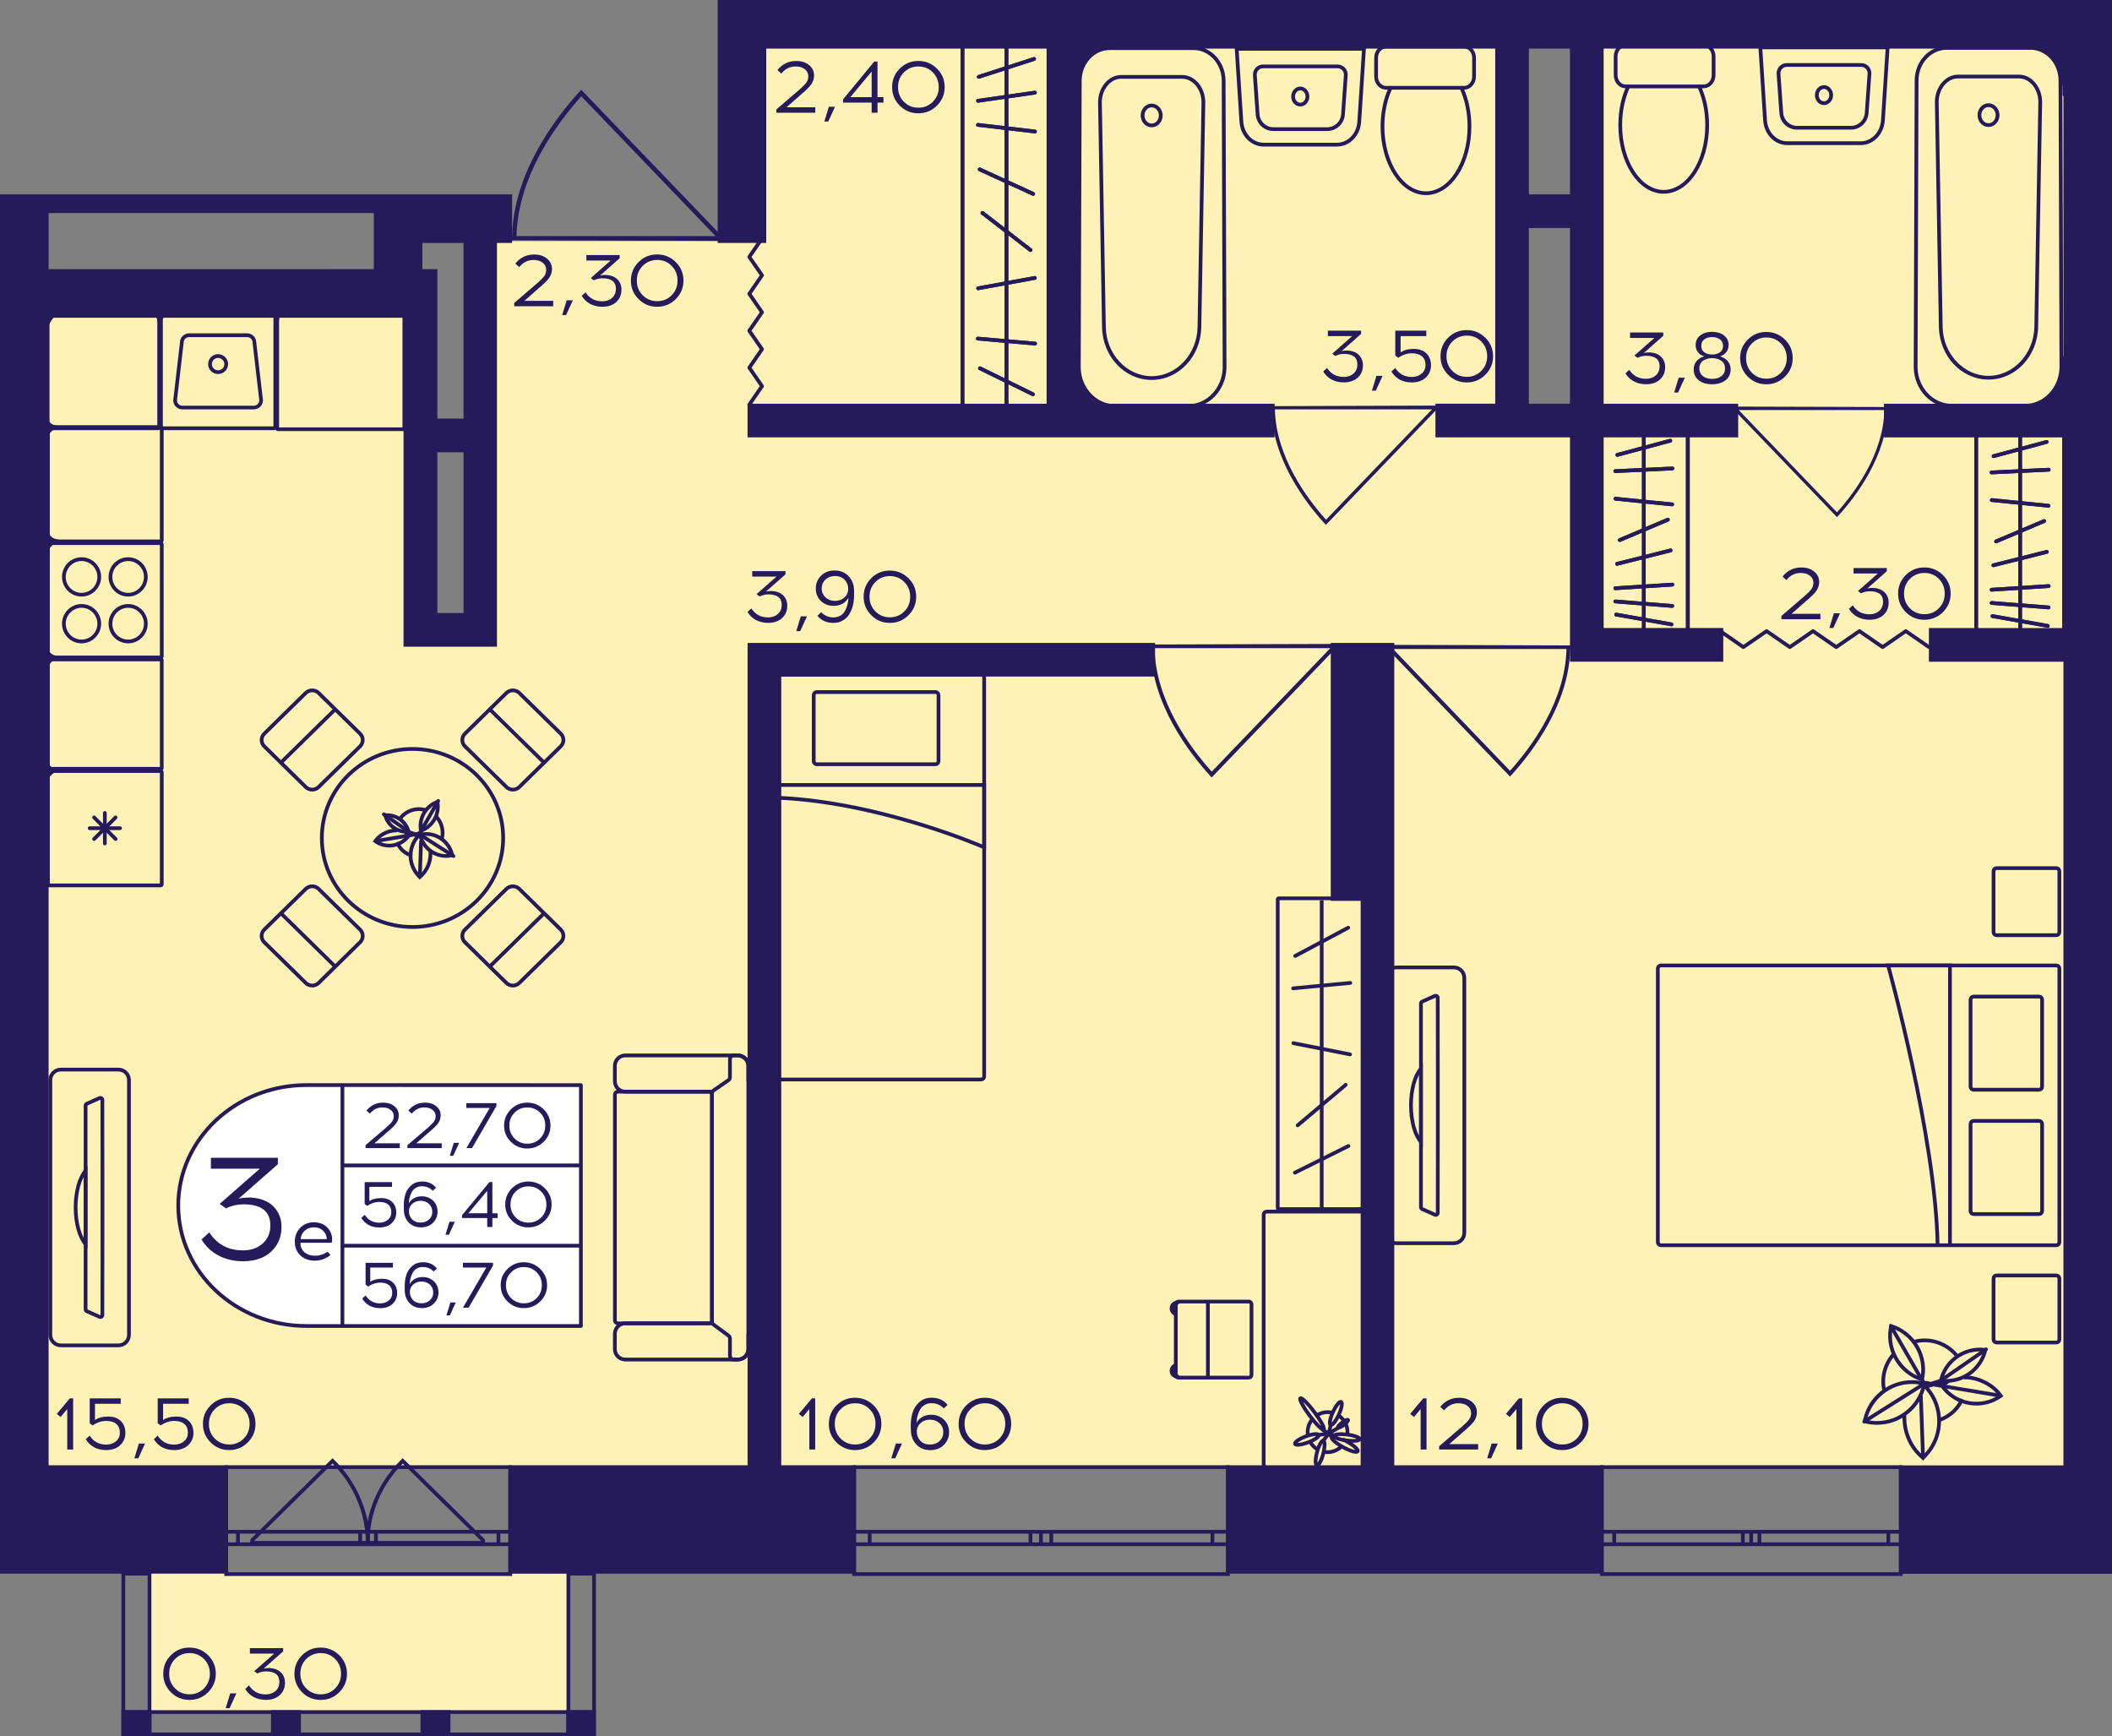 <?xml version="1.0" encoding="utf-8"?>
<!-- Generator: Adobe Illustrator 24.3.0, SVG Export Plug-In . SVG Version: 6.00 Build 0)  -->
<svg version="1.1" id="Слой_1" xmlns="http://www.w3.org/2000/svg" xmlns:xlink="http://www.w3.org/1999/xlink" x="0px" y="0px"
	 viewBox="0 0 487.07 400.43" style="enable-background:new 0 0 487.07 400.43;" xml:space="preserve">
<rect x="0" y="0" width="487.07" height="400.43" fill="#808080" stroke="none"/>
<path style="fill:#FFF2B6;" d="M7.33,69.4c29.89,0,59.77,0,89.66,0c0,25.29,0,50.57,0,75.86c4.6,0,9.2,0,13.79,0
	c0-29.89,0-59.77,0-89.66c20.69,0,41.38,0,62.07,0c0-16.09,0-32.18,0-48.28c58.62,0,117.24,0,175.86,0
	c-0.29,30.39-0.57,60.78-0.86,91.16c5.96-0.29,11.93-0.57,17.89-0.86c0.84-30.1,1.68-60.2,2.51-90.3c37.16,0,74.33,0,111.49,0
	c0,110.34,0,220.69,0,331.03H7.33C7.33,248.71,7.33,159.05,7.33,69.4z"/>
<rect x="34.27" y="362.72" transform="matrix(-1 -1.224647e-16 1.224647e-16 -1 165.517 757.543)" style="fill:#FFF2B6;" width="96.98" height="32.11"/>
<g>
	<rect x="28.02" y="394.42" style="fill:#251B5B;" width="6.9" height="6.01"/>
	<rect x="130.59" y="394.42" style="fill:#251B5B;" width="6.78" height="6.01"/>
	<rect x="96.98" y="394.42" style="fill:#251B5B;" width="6.9" height="6.01"/>
	<rect x="62.5" y="394.42" style="fill:#251B5B;" width="6.9" height="6.01"/>
	<g>
		<path style="fill:#251B5B;" d="M34.05,363.36v36.21h-5.17l0-36.21H34.05 M34.91,362.5h-6.9l0,37.93h6.9L34.91,362.5L34.91,362.5z"
			/>
	</g>
	<g>
		<path style="fill:#251B5B;" d="M136.57,363.36l0,36.21h-5.05l0-36.21H136.57 M137.43,362.5h-6.78l0,37.93h6.78L137.43,362.5
			L137.43,362.5z"/>
	</g>
	<g>
		<path style="fill:#251B5B;" d="M28.88,395.28l107.63,0v4.29l-107.63,0V395.28 M28.02,394.42v6.01l109.35,0v-6.01L28.02,394.42
			L28.02,394.42z"/>
	</g>
</g>
<g>
	<path style="fill:none;stroke:#251B5B;stroke-width:0.862;stroke-miterlimit:10;" d="M52.16,363.03h65.52v-24.67H52.16V363.03z
		 M117.67,363.03H52.16 M117.67,338.36H52.16 M117.67,356.15h-2.72v-2.88h2.72V356.15z M84.89,353.27h1.81v2.88h-1.81V353.27z
		 M114.95,356.15H86.7v-2.88h28.25V356.15z M84.89,356.15h-1.83v-2.88h1.83V356.15z M52.16,353.27h2.72v2.88h-2.72V353.27z
		 M83.06,356.15H54.88v-2.88h28.19V356.15z M117.67,356.15h-2.72 M114.95,356.15v-2.88 M114.95,353.27h2.72 M84.89,353.27h1.81
		 M86.7,353.27v2.88 M86.7,356.15h-1.81 M114.95,356.15H86.7 M86.7,353.27h28.25 M84.89,356.15h-1.83 M83.06,356.15v-2.88
		 M83.06,353.27h1.83 M52.16,353.27h2.72 M54.88,353.27v2.88 M54.88,356.15h-2.72 M83.06,356.15H54.88 M54.88,353.27h28.19"/>
</g>
<g>
	<path style="fill:none;stroke:#251B5B;stroke-width:0.862;stroke-miterlimit:10;" d="M196.98,363.03h86.21v-24.67h-86.21V363.03z
		 M283.19,363.03h-86.21 M283.19,338.36h-86.21 M283.19,356.15h-3.58v-2.88h3.58V356.15z M240.06,353.27h2.38v2.88h-2.38V353.27z
		 M279.61,356.15h-37.17v-2.88h37.17V356.15z M240.06,356.15h-2.41v-2.88h2.41V356.15z M196.98,353.27h3.58v2.88h-3.58V353.27z
		 M237.65,356.15h-37.09v-2.88h37.09V356.15z M283.19,356.15h-3.58 M279.61,356.15v-2.88 M279.61,353.27h3.58 M240.06,353.27h2.38
		 M242.44,353.27v2.88 M242.44,356.15h-2.38 M279.61,356.15h-37.17 M242.44,353.27h37.17 M240.06,356.15h-2.41 M237.65,356.15v-2.88
		 M237.65,353.27h2.41 M196.98,353.27h3.58 M200.57,353.27v2.88 M200.57,356.15h-3.58 M237.65,356.15h-37.09 M200.57,353.27h37.09"
		/>
</g>
<g>
	<path style="fill:none;stroke:#251B5B;stroke-width:0.862;stroke-miterlimit:10;" d="M369.4,363.03h68.96v-24.67H369.4V363.03z
		 M438.36,363.03H369.4 M438.36,338.36H369.4 M438.36,356.15h-2.87v-2.88h2.87V356.15z M403.86,353.27h1.9v2.88h-1.9V353.27z
		 M435.49,356.15h-29.73v-2.88h29.73V356.15z M403.86,356.15h-1.93v-2.88h1.93V356.15z M369.4,353.27h2.87v2.88h-2.87V353.27z
		 M401.93,356.15h-29.67v-2.88l29.67,0V356.15z M438.36,356.15h-2.87 M435.49,356.15v-2.88 M435.49,353.27h2.87 M403.86,353.27h1.9
		 M405.76,353.27v2.88 M405.76,356.15h-1.9 M435.49,356.15h-29.73 M405.76,353.27h29.73 M403.86,356.15h-1.93 M401.93,356.15v-2.88
		 M401.93,353.27h1.93 M369.4,353.27h2.87 M372.26,353.27v2.88 M372.26,356.15h-2.87 M401.93,356.15h-29.67 M372.26,353.27l29.67,0"
		/>
</g>
<polyline style="fill:none;stroke:#251B5B;stroke-width:0.862;stroke-linecap:round;stroke-linejoin:round;stroke-miterlimit:10;" points="
	172.8,93.32 175.74,89.06 172.8,84.8 175.74,80.54 172.8,76.28 175.74,72.02 172.8,67.76 175.74,63.5 172.8,59.25 175.74,54.99 "/>
<path style="fill:#251B5B;" d="M293.1,93.67c0,0.25,0.01,0.5,0.01,0.75h0.1c0.25,11.43,7.77,21.38,12.29,26.34l0.28,0.3l25.58-26.65
	h0.16c0-0.29,0-0.58,0-0.87C318.72,93.59,305.91,93.63,293.1,93.67z M330.24,94.42l-24.43,25.44c-4.46-4.96-11.55-14.54-11.79-25.44
	L330.24,94.42z"/>
<path style="fill:#251B5B;" d="M435.42,93.87c0,0.23-0.01,0.46-0.01,0.7h-0.1c-0.23,10.6-7.2,19.82-11.4,24.42l-0.26,0.28
	l-23.72-24.7h-0.15c0-0.27,0-0.53,0-0.8C411.66,93.8,423.54,93.84,435.42,93.87z M400.99,94.57l22.65,23.59
	c4.14-4.6,10.71-13.48,10.93-23.59L400.99,94.57z"/>
<path style="fill:#251B5B;" d="M265.23,148.64c0,0.28,0.01,0.55,0.01,0.84h0.12c0.28,12.8,8.7,23.94,13.76,29.49l0.31,0.34
	l28.64-29.83h0.18c0-0.32,0-0.65,0-0.97C293.92,148.55,279.58,148.59,265.23,148.64z M306.8,149.48l-27.35,28.48
	c-5-5.55-12.93-16.28-13.2-28.48L306.8,149.48z"/>
<path style="fill:#251B5B;" d="M362.25,148.85c0,0.28-0.01,0.55-0.01,0.83h-0.12c-0.27,12.62-8.58,23.6-13.57,29.08l-0.31,0.33
	l-28.24-29.41h-0.18c0-0.32,0-0.64,0-0.96C333.97,148.77,348.11,148.81,362.25,148.85z M321.27,149.68l26.97,28.09
	c4.93-5.47,12.75-16.05,13.02-28.09L321.27,149.68z"/>
<path style="fill:#251B5B;" d="M117.97,55.41c0-0.32,0.01-0.63,0.01-0.96h0.13c0.31-14.48,9.85-27.09,15.58-33.38l0.35-0.38
	l32.42,33.76h0.21c0,0.37,0,0.73,0,1.1C150.43,55.5,134.2,55.45,117.97,55.41z M165.02,54.45l-30.96-32.24
	c-5.66,6.28-14.63,18.42-14.94,32.24L165.02,54.45z"/>
<polyline style="fill:none;stroke:#251B5B;stroke-width:0.862;stroke-linecap:round;stroke-linejoin:round;stroke-miterlimit:10;" points="
	396.72,145.55 402.06,149.24 407.41,145.55 412.77,149.24 418.12,145.55 423.47,149.24 428.82,145.55 434.17,149.24 439.51,145.55 
	444.86,149.24 "/>
<g>
	<path style="fill:#251B5B;" d="M77.02,336.63c1.51,1.47,2.82,3.08,3.93,4.8c3.96,6.14,4.24,11.88,4.27,13.04
		c0.02,0.74,0.01,1.34-0.01,1.73c-0.25,0.01-0.51,0.02-0.76,0.03h-26.7l-0.06,0.06c0.01-0.42,0.03-0.84,0.04-1.26l18.97-18.72
		L77.02,336.63z M58.6,355.39h25.8c-0.21-6.71-2.9-13.01-7.71-17.85L58.6,355.39z"/>
	<path style="fill:#251B5B;" d="M92.55,336.63c-1.51,1.47-2.82,3.08-3.93,4.8c-3.96,6.14-4.24,11.88-4.27,13.04
		c-0.02,0.74-0.01,1.34,0.01,1.73c0.25,0.01,0.51,0.02,0.76,0.03h26.7l0.06,0.06c-0.01-0.42-0.03-0.84-0.04-1.26l-18.97-18.72
		L92.55,336.63z M110.97,355.39h-25.8c0.21-6.71,2.9-13.01,7.71-17.85L110.97,355.39z"/>
</g>
<g>
	<path style="fill:none;stroke:#251B5B;stroke-width:0.862;stroke-miterlimit:10;" d="M226.97,156.3v91.96c0,0.39-0.31,0.7-0.7,0.7
		h-48.45c-0.39,0-0.7-0.31-0.7-0.7V156.3c0-0.39,0.31-0.7,0.7-0.7h48.45C226.66,155.6,226.97,155.92,226.97,156.3z"/>
	<path style="fill:none;stroke:#251B5B;stroke-width:0.862;stroke-miterlimit:10;" d="M187.66,175.55v-15.24
		c0-0.39,0.31-0.7,0.7-0.7h27.38c0.39,0,0.7,0.31,0.7,0.7v15.24c0,0.39-0.31,0.7-0.7,0.7h-27.38
		C187.97,176.25,187.66,175.93,187.66,175.55z"/>
	<path style="fill:none;stroke:#251B5B;stroke-width:0.862;stroke-miterlimit:10;" d="M177.12,181.04h49.85v14.38
		c0,0-25.33-11.09-49.85-11.5"/>
</g>
<g>
	<path style="fill:#251B5B;" d="M271.16,314.42c-0.81,0.17-1.41,0.88-1.41,1.73c0,0.98,0.79,1.76,1.75,1.76c0.36,0,0.7-0.1,1-0.29
		c-0.77-0.31-1.34-1.07-1.34-1.97V314.42z"/>
	<path style="fill:#251B5B;" d="M271.5,299.99c-0.96,0-1.75,0.79-1.75,1.76c0,0.86,0.6,1.57,1.41,1.74v-1.24
		c0-0.88,0.57-1.64,1.34-1.95C272.2,300.09,271.86,299.99,271.5,299.99z"/>
	<g>
		<g>
			<path style="fill:none;stroke:#251B5B;stroke-width:0.862;stroke-miterlimit:10;" d="M288.62,317.12v-16.34
				c0-0.33-0.27-0.6-0.6-0.6h-16.26c-0.33,0-0.6,0.27-0.6,0.6v16.34c0,0.33,0.27,0.6,0.6,0.6h16.26
				C288.35,317.72,288.62,317.45,288.62,317.12z"/>
			
				<line style="fill:none;stroke:#251B5B;stroke-width:0.862;stroke-miterlimit:10;" x1="278.57" y1="299.99" x2="278.57" y2="317.91"/>
		</g>
	</g>
</g>
<g>
	<g>
		<g>
			<path style="fill:#251B5B;" d="M314.52,207.61v70.81H295.1v-70.81H314.52 M314.72,206.75h-19.81c-0.37,0-0.67,0.3-0.67,0.67v71.2
				c0,0.37,0.3,0.67,0.67,0.67h19.81c0.37,0,0.67-0.3,0.67-0.67v-71.2C315.39,207.05,315.09,206.75,314.72,206.75L314.72,206.75z"/>
		</g>
	</g>
	
		<line style="fill:none;stroke:#251B5B;stroke-width:0.862;stroke-miterlimit:10;" x1="304.81" y1="207.65" x2="304.81" y2="279.02"/>
	
		<line style="fill:none;stroke:#251B5B;stroke-width:0.862;stroke-linecap:round;stroke-miterlimit:10;" x1="311.41" y1="226.69" x2="298.22" y2="227.94"/>
	
		<line style="fill:none;stroke:#251B5B;stroke-width:0.862;stroke-linecap:round;stroke-miterlimit:10;" x1="311.35" y1="243.18" x2="298.28" y2="240.58"/>
	
		<line style="fill:none;stroke:#251B5B;stroke-width:0.862;stroke-linecap:round;stroke-miterlimit:10;" x1="310.35" y1="250.19" x2="299.27" y2="259.53"/>
	
		<line style="fill:none;stroke:#251B5B;stroke-width:0.862;stroke-linecap:round;stroke-miterlimit:10;" x1="310.98" y1="264.3" x2="298.64" y2="270.45"/>
	
		<line style="fill:none;stroke:#251B5B;stroke-width:0.862;stroke-linecap:round;stroke-miterlimit:10;" x1="310.93" y1="213.95" x2="298.7" y2="220.47"/>
</g>
<g>
	<path style="fill:none;stroke:#251B5B;stroke-width:0.862;stroke-miterlimit:10;" d="M302.14,332.52
		c0.41,0.74,1.01,1.36,1.74,1.78"/>
	<path style="fill:none;stroke:#251B5B;stroke-width:0.862;stroke-miterlimit:10;" d="M301.65,331.13L301.65,331.13
		c-0.05-0.27-0.08-0.55-0.08-0.84c0-1.07,0.36-2.05,0.97-2.83"/>
	<path style="fill:none;stroke:#251B5B;stroke-width:0.862;stroke-miterlimit:10;" d="M308.69,326.44
		c0.54,0.36,1.01,0.84,1.36,1.39v0.01"/>
	<path style="fill:none;stroke:#251B5B;stroke-width:0.862;stroke-miterlimit:10;" d="M310.41,332.06
		c-0.03,0.08-0.06,0.15-0.09,0.22"/>
	<path style="fill:none;stroke:#251B5B;stroke-width:0.862;stroke-miterlimit:10;" d="M305.25,334.82c0.29,0.06,0.6,0.09,0.91,0.09
		c1.27,0,2.4-0.51,3.23-1.33"/>
	<path style="fill:none;stroke:#251B5B;stroke-width:0.862;stroke-miterlimit:10;" d="M310.74,330.72
		c0.01-0.14,0.02-0.28,0.02-0.43c0-0.67-0.14-1.31-0.4-1.88"/>
	<path style="fill:none;stroke:#251B5B;stroke-width:0.862;stroke-miterlimit:10;" d="M307.34,325.83
		c-0.38-0.09-0.77-0.15-1.18-0.15c-0.99,0-1.9,0.31-2.65,0.85"/>
	<g>
		<path style="fill:none;stroke:#251B5B;stroke-width:0.862;stroke-miterlimit:10;" d="M309.62,331.93
			c0.22,0.11,0.46,0.22,0.69,0.35c0.06,0.03,0.12,0.06,0.17,0.09c1.66,0.91,2.84,1.96,2.63,2.34c-0.21,0.38-1.72-0.04-3.38-0.96
			c-0.11-0.06-0.22-0.12-0.33-0.18c-1.48-0.86-2.49-1.8-2.29-2.16c0.03-0.06,0.11-0.11,0.21-0.12c0.12-0.03,0.28-0.02,0.48,0.01"/>
		
			<ellipse transform="matrix(0.126 -0.992 0.992 0.126 -57.234 597.837)" style="fill:none;stroke:#251B5B;stroke-width:0.862;stroke-miterlimit:10;" cx="310.54" cy="331.39" rx="0.69" ry="2.97"/>
		
			<ellipse transform="matrix(0.798 -0.602 0.602 0.798 -135.255 252.881)" style="fill:none;stroke:#251B5B;stroke-width:0.862;stroke-miterlimit:10;" cx="309.89" cy="328.36" rx="1.46" ry="0.34"/>
		
			<ellipse transform="matrix(0.801 -0.599 0.599 0.801 -135.112 245.927)" style="fill:none;stroke:#251B5B;stroke-width:0.862;stroke-miterlimit:10;" cx="302.46" cy="326.25" rx="0.68" ry="4.5"/>
		
			<ellipse transform="matrix(0.414 -0.91 0.91 0.414 -116.023 471.491)" style="fill:none;stroke:#251B5B;stroke-width:0.862;stroke-miterlimit:10;" cx="308.15" cy="325.85" rx="2.93" ry="0.74"/>
		
			<ellipse transform="matrix(0.255 -0.967 0.967 0.255 -97.254 544.028)" style="fill:none;stroke:#251B5B;stroke-width:0.862;stroke-miterlimit:10;" cx="304.42" cy="335.13" rx="2.93" ry="0.74"/>
		
			<ellipse transform="matrix(0.936 -0.351 0.351 0.936 -97.406 127.134)" style="fill:none;stroke:#251B5B;stroke-width:0.862;stroke-miterlimit:10;" cx="301.58" cy="331.94" rx="2.92" ry="0.74"/>
		
			<polyline style="fill:none;stroke:#251B5B;stroke-width:0.862;stroke-linecap:round;stroke-linejoin:round;stroke-miterlimit:10;" points="
			305.16,332.29 306.42,330.6 307.1,331.42 		"/>
		
			<polyline style="fill:none;stroke:#251B5B;stroke-width:0.862;stroke-linecap:round;stroke-linejoin:round;stroke-miterlimit:10;" points="
			307.59,331.01 306.42,330.6 304.31,330.92 		"/>
		
			<polyline style="fill:none;stroke:#251B5B;stroke-width:0.862;stroke-linecap:round;stroke-linejoin:round;stroke-miterlimit:10;" points="
			305.16,329.86 306.42,330.6 306.93,328.51 		"/>
		
			<line style="fill:none;stroke:#251B5B;stroke-width:0.862;stroke-miterlimit:10;" x1="306.42" y1="330.6" x2="308.73" y2="329.24"/>
	</g>
	<polygon style="fill:#251B5B;" points="307.31,331.29 307.62,331.06 306.64,330.68 307,331.29 	"/>
</g>
<path style="fill:none;stroke:#251B5B;stroke-width:0.862;stroke-miterlimit:10;" d="M314.84,337.76v-57.63
	c0-0.39-0.31-0.7-0.7-0.7h-22.01c-0.39,0-0.7,0.31-0.7,0.7v57.63c0,0.39,0.31,0.7,0.7,0.7h22.01
	C314.52,338.46,314.84,338.15,314.84,337.76z"/>
<g>
	<g>
		<g>
			<path style="fill:#251B5B;" d="M241.82,10.71v83.1H222.4v-83.1H241.82 M242.06,9.85h-19.89c-0.35,0-0.63,0.28-0.63,0.63v83.57
				c0,0.35,0.28,0.63,0.63,0.63h19.89c0.35,0,0.63-0.28,0.63-0.63V10.47C242.68,10.13,242.4,9.85,242.06,9.85L242.06,9.85z"/>
		</g>
	</g>
	
		<line style="fill:none;stroke:#251B5B;stroke-width:0.862;stroke-miterlimit:10;" x1="232.11" y1="94.69" x2="232.11" y2="10.14"/>
	
		<line style="fill:none;stroke:#251B5B;stroke-width:0.862;stroke-linecap:round;stroke-miterlimit:10;" x1="238.71" y1="79.24" x2="225.52" y2="78.09"/>
	
		<line style="fill:none;stroke:#251B5B;stroke-width:0.862;stroke-linecap:round;stroke-miterlimit:10;" x1="238.65" y1="64.1" x2="225.58" y2="66.49"/>
	
		<line style="fill:none;stroke:#251B5B;stroke-width:0.862;stroke-linecap:round;stroke-miterlimit:10;" x1="238.49" y1="13.59" x2="225.73" y2="17.72"/>
	
		<line style="fill:none;stroke:#251B5B;stroke-width:0.862;stroke-linecap:round;stroke-miterlimit:10;" x1="237.65" y1="57.67" x2="226.57" y2="49.1"/>
	
		<line style="fill:none;stroke:#251B5B;stroke-width:0.862;stroke-linecap:round;stroke-miterlimit:10;" x1="238.28" y1="44.72" x2="225.94" y2="39.07"/>
	
		<line style="fill:none;stroke:#251B5B;stroke-width:0.862;stroke-linecap:round;stroke-miterlimit:10;" x1="238.69" y1="30.33" x2="225.53" y2="28.8"/>
	
		<line style="fill:none;stroke:#251B5B;stroke-width:0.862;stroke-linecap:round;stroke-miterlimit:10;" x1="238.67" y1="21.36" x2="225.55" y2="23.25"/>
	
		<line style="fill:none;stroke:#251B5B;stroke-width:0.862;stroke-linecap:round;stroke-miterlimit:10;" x1="238.22" y1="90.93" x2="226" y2="84.94"/>
	<g>
		<g>
			<path style="fill:#251B5B;" d="M241.82,10.71v83.1H222.4v-83.1H241.82 M242.06,9.85h-19.89c-0.35,0-0.63,0.28-0.63,0.63v83.57
				c0,0.35,0.28,0.63,0.63,0.63h19.89c0.35,0,0.63-0.28,0.63-0.63V10.47C242.68,10.13,242.4,9.85,242.06,9.85L242.06,9.85z"/>
		</g>
	</g>
	
		<line style="fill:none;stroke:#251B5B;stroke-width:0.862;stroke-miterlimit:10;" x1="232.11" y1="94.69" x2="232.11" y2="10.14"/>
	
		<line style="fill:none;stroke:#251B5B;stroke-width:0.862;stroke-linecap:round;stroke-miterlimit:10;" x1="238.71" y1="79.24" x2="225.52" y2="78.09"/>
	
		<line style="fill:none;stroke:#251B5B;stroke-width:0.862;stroke-linecap:round;stroke-miterlimit:10;" x1="238.65" y1="64.1" x2="225.58" y2="66.49"/>
	
		<line style="fill:none;stroke:#251B5B;stroke-width:0.862;stroke-linecap:round;stroke-miterlimit:10;" x1="238.49" y1="13.59" x2="225.73" y2="17.72"/>
	
		<line style="fill:none;stroke:#251B5B;stroke-width:0.862;stroke-linecap:round;stroke-miterlimit:10;" x1="237.65" y1="57.67" x2="226.57" y2="49.1"/>
	
		<line style="fill:none;stroke:#251B5B;stroke-width:0.862;stroke-linecap:round;stroke-miterlimit:10;" x1="238.28" y1="44.72" x2="225.94" y2="39.07"/>
	
		<line style="fill:none;stroke:#251B5B;stroke-width:0.862;stroke-linecap:round;stroke-miterlimit:10;" x1="238.69" y1="30.33" x2="225.53" y2="28.8"/>
	
		<line style="fill:none;stroke:#251B5B;stroke-width:0.862;stroke-linecap:round;stroke-miterlimit:10;" x1="238.67" y1="21.36" x2="225.55" y2="23.25"/>
	
		<line style="fill:none;stroke:#251B5B;stroke-width:0.862;stroke-linecap:round;stroke-miterlimit:10;" x1="238.22" y1="90.93" x2="226" y2="84.94"/>
</g>
<g>
	<g>
		<path style="fill:none;stroke:#251B5B;stroke-width:0.862;stroke-miterlimit:10;" d="M337.02,20.25h0.64
			c1.26,0,2.29-1.17,2.29-2.59v-4.33c0-1.44-1.03-2.59-2.29-2.59l-18.01,0c-1.26,0-2.29,1.15-2.29,2.59v4.33
			c0,1.43,1.03,2.59,2.29,2.59h1.06"/>
	</g>
	<g>
		<path style="fill:none;stroke:#251B5B;stroke-width:0.862;stroke-miterlimit:10;" d="M328.87,44.56
			c5.53,0,10.02-6.89,10.02-15.39c0-3.32-0.68-6.41-1.87-8.92l-16.32,0c-1.18,2.51-1.87,5.6-1.87,8.92
			C318.84,37.67,323.33,44.56,328.87,44.56z"/>
	</g>
</g>
<g>
	<g>
		<path style="fill:#251B5B;" d="M255.94,11.54l19.32,0c3.58,0,6.5,3.19,6.5,7.11l0.22,66.16c-0.1,4.64-3.63,8.41-7.88,8.41
			l-16.99,0c-4.25,0-7.79-3.77-7.88-8.39l0.22-66.18C249.44,14.73,252.35,11.54,255.94,11.54 M255.94,10.68
			c-4.06,0-7.36,3.57-7.36,7.97l-0.22,66.18c0.11,5.14,3.99,9.25,8.75,9.25l16.99,0c4.75,0,8.64-4.11,8.75-9.25l-0.22-66.18
			c0-4.4-3.29-7.97-7.36-7.97L255.94,10.68L255.94,10.68z"/>
	</g>
	<g>
		<path style="fill:#251B5B;" d="M258.58,17.3v0.86l14.04,0c2.47,0,4.48,2.46,4.48,5.47l-0.92,51.84
			c-0.12,6.22-4.87,11.29-10.58,11.29c-5.71,0-10.46-5.06-10.58-11.29l-0.92-51.83c0-3.02,2.01-5.48,4.48-5.48V17.3 M258.58,17.3
			c-2.95,0-5.34,2.84-5.34,6.34l0.92,51.85c0.13,6.74,5.21,12.13,11.44,12.13c6.23,0,11.31-5.39,11.44-12.13l0.92-51.85
			c0-3.5-2.39-6.34-5.34-6.34L258.58,17.3L258.58,17.3z"/>
	</g>
	<g>
		<path style="fill:#251B5B;" d="M265.6,24.76c0.92,0,1.66,0.84,1.66,1.87c0,1.03-0.75,1.87-1.66,1.87s-1.66-0.84-1.66-1.87
			C263.93,25.6,264.68,24.76,265.6,24.76 M265.6,23.9c-1.39,0-2.53,1.22-2.53,2.73s1.13,2.73,2.53,2.73c1.39,0,2.53-1.22,2.53-2.73
			S266.99,23.9,265.6,23.9L265.6,23.9z"/>
	</g>
</g>
<g>
	<g>
		<path style="fill:#251B5B;" d="M299.87,20.84c0.67,0,1.22,0.64,1.22,1.43s-0.55,1.43-1.22,1.43s-1.22-0.64-1.22-1.43
			S299.2,20.84,299.87,20.84 M299.87,19.97c-1.15,0-2.09,1.03-2.09,2.29s0.93,2.29,2.09,2.29s2.09-1.03,2.09-2.29
			S301.03,19.97,299.87,19.97L299.87,19.97z"/>
	</g>
	<g>
		<path style="fill:#251B5B;" d="M314.1,11.69l-1.06,16.38c-0.18,2.72-2.23,4.85-4.67,4.85h-16.98c-2.44,0-4.49-2.13-4.67-4.85
			l-1.06-16.38H314.1 M315.02,10.83h-30.28l1.12,17.3c0.21,3.19,2.62,5.66,5.53,5.66h16.98c2.91,0,5.32-2.47,5.53-5.66L315.02,10.83
			L315.02,10.83z"/>
	</g>
	<g>
		<path style="fill:#251B5B;" d="M308.48,15.74c0.41,0,0.79,0.17,1.07,0.47c0.28,0.3,0.42,0.69,0.39,1.1l-0.64,9.06
			c-0.12,1.67-1.52,2.98-3.19,2.98h-12.45c-1.67,0-3.07-1.31-3.19-2.98l-0.64-9.06c-0.03-0.41,0.11-0.8,0.39-1.1
			c0.28-0.3,0.66-0.47,1.07-0.47H308.48 M308.48,14.88h-17.2c-1.35,0-2.41,1.15-2.32,2.49l0.64,9.06c0.15,2.13,1.92,3.78,4.05,3.78
			h12.45c2.13,0,3.9-1.65,4.05-3.78l0.64-9.06C310.89,16.02,309.82,14.88,308.48,14.88L308.48,14.88z"/>
	</g>
</g>
<g>
	<g>
		<path style="fill:none;stroke:#251B5B;stroke-width:0.862;stroke-miterlimit:10;" d="M474.23,222.66l-91.2,0
			c-0.39,0-0.7,0.31-0.7,0.7v63.13c0,0.39,0.31,0.7,0.7,0.7l91.2,0c0.39,0,0.7-0.31,0.7-0.7l0-63.13
			C474.93,222.97,474.62,222.66,474.23,222.66z"/>
		<g>
			<path style="fill:none;stroke:#251B5B;stroke-width:0.862;stroke-miterlimit:10;" d="M455.15,280h15.1c0.39,0,0.7-0.31,0.7-0.7
				v-20.08c0-0.39-0.31-0.7-0.7-0.7h-15.1c-0.39,0-0.7,0.31-0.7,0.7v20.08C454.45,279.69,454.77,280,455.15,280z"/>
			<path style="fill:none;stroke:#251B5B;stroke-width:0.862;stroke-miterlimit:10;" d="M455.15,251.32l15.1,0
				c0.39,0,0.7-0.31,0.7-0.7v-20.08c0-0.39-0.31-0.7-0.7-0.7h-15.1c-0.39,0-0.7,0.31-0.7,0.7v20.08
				C454.45,251.01,454.77,251.32,455.15,251.32z"/>
		</g>
		<path style="fill:none;stroke:#251B5B;stroke-width:0.862;stroke-miterlimit:10;" d="M449.7,287.19l0-64.53h-14.26
			c0,0,11,39.64,11.41,64.53"/>
	</g>
	<path style="fill:none;stroke:#251B5B;stroke-width:0.862;stroke-linecap:round;stroke-miterlimit:10;" d="M460.45,309.62h13.78
		c0.39,0,0.7-0.31,0.7-0.7v-14.06c0-0.39-0.31-0.7-0.7-0.7h-13.78c-0.39,0-0.7,0.31-0.7,0.7v14.06
		C459.75,309.31,460.07,309.62,460.45,309.62z"/>
	<path style="fill:none;stroke:#251B5B;stroke-width:0.862;stroke-linecap:round;stroke-miterlimit:10;" d="M460.45,215.68h13.78
		c0.39,0,0.7-0.31,0.7-0.7v-14.06c0-0.39-0.31-0.7-0.7-0.7h-13.78c-0.39,0-0.7,0.31-0.7,0.7v14.06
		C459.75,215.37,460.07,215.68,460.45,215.68z"/>
</g>
<g>
	<path style="fill:none;stroke:#251B5B;stroke-width:0.862;stroke-miterlimit:10;" d="M321.99,286.72h13.29
		c1.35,0,2.42-1.08,2.42-2.41l0-58.78c0-1.34-1.07-2.41-2.42-2.41l-13.29,0c-1.33,0-2.42,1.07-2.42,2.41l0,58.78
		C319.57,285.63,320.66,286.72,321.99,286.72z M327.7,231.41c0-0.17,0.12-0.34,0.28-0.41l2.95-1.32c0.31-0.12,0.64,0.09,0.64,0.41
		c0,2.1,0.02,8.66,0.02,16.39v16.87c0,7.73-0.02,14.31-0.02,16.39c0,0.34-0.33,0.55-0.64,0.41l-2.95-1.31
		c-0.16-0.07-0.28-0.24-0.28-0.43L327.7,231.41z"/>
	<g>
		<path style="fill:none;stroke:#251B5B;stroke-width:0.862;stroke-miterlimit:10;" d="M325.4,254.91c0-3.68,0.93-6.89,2.3-8.45
			l0,16.91C326.34,261.8,325.4,258.61,325.4,254.91z"/>
	</g>
</g>
<g>
	<path style="fill:none;stroke:#251B5B;stroke-width:0.862;stroke-linecap:square;stroke-miterlimit:10;" d="M436.45,312.63
		c-0.84,1.01-1.46,2.2-1.82,3.55c-0.37,1.4-0.42,2.81-0.16,4.15"/>
	<path style="fill:none;stroke:#251B5B;stroke-width:0.862;stroke-linecap:square;stroke-miterlimit:10;" d="M451.14,312.51
		c-1.21-1.44-2.86-2.53-4.81-3.06c-1.54-0.41-3.08-0.42-4.54-0.09"/>
	<path style="fill:none;stroke:#251B5B;stroke-width:0.862;stroke-linecap:square;stroke-miterlimit:10;" d="M447.35,327.47
		c2.19-0.8,3.9-2.26,5-4.39"/>
	<g>
		<path style="fill:#251B5B;" d="M436.46,306.4c4.57,1.68,7.31,6.41,6.48,11.19C438.38,315.9,435.63,311.17,436.46,306.4
			 M435.82,305.29c-1.56,5.82,1.92,11.82,7.76,13.4C445.14,312.86,441.67,306.87,435.82,305.29L435.82,305.29z"/>
	</g>
	<path style="fill:none;stroke:#251B5B;stroke-width:0.862;stroke-linecap:round;stroke-miterlimit:10;" d="M449.05,318.7
		c-0.43,0.22-0.75,0.66-1.16,0.96c3.13,4.37,9.2,5.37,13.55,2.26c-0.83-1.16-1.87-2.08-3.04-2.75c-1.57-0.91-3.46-1.55-5.27-1.49"/>
	<g>
		<path style="fill:#251B5B;" d="M456.61,311.67c0.24,0,0.48,0.01,0.71,0.03c-1.07,3.73-4.5,6.34-8.45,6.34
			c-0.24,0-0.48-0.01-0.71-0.03C449.23,314.29,452.65,311.67,456.61,311.67 M456.61,310.81c-4.59,0-8.66,3.27-9.51,7.94v0
			c0.59,0.11,1.19,0.16,1.77,0.16c4.59,0,8.66-3.27,9.51-7.94v0C457.78,310.87,457.19,310.81,456.61,310.81L456.61,310.81z"/>
	</g>
	<path style="fill:none;stroke:#251B5B;stroke-width:0.862;stroke-linecap:round;stroke-miterlimit:10;" d="M439.2,326.45
		c-0.14,3.23,1.06,6.78,3.63,9.17l0.66,0.62l0.61-0.66c4.08-4.35,4.11-11.03,0.26-15.45c-0.1-0.11-0.19-0.22-0.3-0.32"/>
	
		<line style="fill:none;stroke:#251B5B;stroke-width:0.862;stroke-linecap:round;stroke-linejoin:round;stroke-miterlimit:10;" x1="442.99" y1="322.08" x2="443.48" y2="335.81"/>
	<g>
		<path style="fill:#251B5B;" d="M440.94,319.18c0.78,0,1.56,0.09,2.33,0.26c-1.08,4.81-5.45,8.3-10.39,8.3
			c-0.78,0-1.56-0.09-2.33-0.26C431.64,322.67,436,319.18,440.94,319.18 M440.94,318.32c-5.29,0-10.05,3.64-11.24,9.01l-0.18,0.8
			l0.81,0.18c0.86,0.19,1.71,0.28,2.55,0.28c5.29,0,10.05-3.64,11.24-9.01l0.18-0.8l-0.81-0.18
			C442.64,318.41,441.78,318.32,440.94,318.32L440.94,318.32z"/>
	</g>
	
		<line style="fill:none;stroke:#251B5B;stroke-width:0.862;stroke-linecap:round;stroke-linejoin:round;stroke-miterlimit:10;" x1="443.91" y1="319.03" x2="429.95" y2="327.84"/>
	
		<line style="fill:none;stroke:#251B5B;stroke-width:0.862;stroke-linecap:round;stroke-miterlimit:10;" x1="448.35" y1="319.73" x2="460.84" y2="321.81"/>
	<polyline style="fill:none;stroke:#251B5B;stroke-width:0.862;stroke-linecap:round;stroke-miterlimit:10;" points="458.01,311.2 
		447.5,318.46 445.16,319.18 	"/>
	<path style="fill:none;stroke:#251B5B;stroke-width:0.862;stroke-linecap:round;stroke-miterlimit:10;" d="M444.03,319.42
		l-0.91-1.36c-0.05-0.09-7.03-12.2-7.03-12.2"/>
	
		<line style="fill:none;stroke:#251B5B;stroke-width:0.862;stroke-linecap:round;stroke-miterlimit:10;" x1="448.45" y1="319.74" x2="443.33" y2="318.87"/>
	
		<line style="fill:none;stroke:#251B5B;stroke-width:0.862;stroke-linecap:round;stroke-miterlimit:10;" x1="443.91" y1="319.88" x2="445.63" y2="319.35"/>
	<polygon style="fill:none;stroke:#251B5B;stroke-width:0.862;stroke-linecap:round;stroke-miterlimit:10;" points="444.07,319.77 
		444.96,319.31 444.39,319.02 	"/>
	<polygon style="fill:#251B5B;" points="449.64,318.79 447.5,318.46 445.95,319.08 448.35,319.73 	"/>
	<path style="fill:#251B5B;" d="M445.65,318.78c-0.07-0.02-2.1-0.35-2.1-0.35l0.57,0.66l1.23,0.15L445.65,318.78z"/>
	<polygon style="fill:#251B5B;" points="446.4,319.52 444.18,320.18 444.03,319.91 445.35,319.24 	"/>
</g>
<g>
	<g>
		<g>
			<path style="fill:#251B5B;" d="M475.59,100.73v44.82h-19.42v-44.82H475.59 M475.83,99.86h-19.89c-0.35,0-0.63,0.28-0.63,0.63
				v45.29c0,0.35,0.28,0.63,0.63,0.63h19.89c0.35,0,0.63-0.28,0.63-0.63v-45.29C476.45,100.15,476.17,99.86,475.83,99.86
				L475.83,99.86z"/>
		</g>
	</g>
	
		<line style="fill:none;stroke:#251B5B;stroke-width:0.862;stroke-miterlimit:10;" x1="465.88" y1="99.86" x2="465.88" y2="146.25"/>
	
		<line style="fill:none;stroke:#251B5B;stroke-width:0.862;stroke-linecap:round;stroke-miterlimit:10;" x1="472.47" y1="108.33" x2="459.29" y2="108.96"/>
	
		<line style="fill:none;stroke:#251B5B;stroke-width:0.862;stroke-linecap:round;stroke-miterlimit:10;" x1="472.42" y1="116.64" x2="459.35" y2="115.33"/>
	
		<line style="fill:none;stroke:#251B5B;stroke-width:0.862;stroke-linecap:round;stroke-miterlimit:10;" x1="472.26" y1="144.35" x2="459.5" y2="142.09"/>
	
		<line style="fill:none;stroke:#251B5B;stroke-width:0.862;stroke-linecap:round;stroke-miterlimit:10;" x1="471.42" y1="120.17" x2="460.34" y2="124.87"/>
	
		<line style="fill:none;stroke:#251B5B;stroke-width:0.862;stroke-linecap:round;stroke-miterlimit:10;" x1="472.05" y1="127.27" x2="459.71" y2="130.37"/>
	
		<line style="fill:none;stroke:#251B5B;stroke-width:0.862;stroke-linecap:round;stroke-miterlimit:10;" x1="472.46" y1="135.17" x2="459.3" y2="136.01"/>
	
		<line style="fill:none;stroke:#251B5B;stroke-width:0.862;stroke-linecap:round;stroke-miterlimit:10;" x1="472.44" y1="140.09" x2="459.32" y2="139.06"/>
	
		<line style="fill:none;stroke:#251B5B;stroke-width:0.862;stroke-linecap:round;stroke-miterlimit:10;" x1="471.99" y1="101.92" x2="459.77" y2="105.2"/>
	<g>
		<g>
			<path style="fill:#251B5B;" d="M475.59,100.73v44.82h-19.42v-44.82H475.59 M475.83,99.86h-19.89c-0.35,0-0.63,0.28-0.63,0.63
				v45.29c0,0.35,0.28,0.63,0.63,0.63h19.89c0.35,0,0.63-0.28,0.63-0.63v-45.29C476.45,100.15,476.17,99.86,475.83,99.86
				L475.83,99.86z"/>
		</g>
	</g>
	
		<line style="fill:none;stroke:#251B5B;stroke-width:0.862;stroke-miterlimit:10;" x1="465.88" y1="99.86" x2="465.88" y2="146.25"/>
	
		<line style="fill:none;stroke:#251B5B;stroke-width:0.862;stroke-linecap:round;stroke-miterlimit:10;" x1="472.47" y1="108.33" x2="459.29" y2="108.96"/>
	
		<line style="fill:none;stroke:#251B5B;stroke-width:0.862;stroke-linecap:round;stroke-miterlimit:10;" x1="472.42" y1="116.64" x2="459.35" y2="115.33"/>
	
		<line style="fill:none;stroke:#251B5B;stroke-width:0.862;stroke-linecap:round;stroke-miterlimit:10;" x1="472.26" y1="144.35" x2="459.5" y2="142.09"/>
	
		<line style="fill:none;stroke:#251B5B;stroke-width:0.862;stroke-linecap:round;stroke-miterlimit:10;" x1="471.42" y1="120.17" x2="460.34" y2="124.87"/>
	
		<line style="fill:none;stroke:#251B5B;stroke-width:0.862;stroke-linecap:round;stroke-miterlimit:10;" x1="472.05" y1="127.27" x2="459.71" y2="130.37"/>
	
		<line style="fill:none;stroke:#251B5B;stroke-width:0.862;stroke-linecap:round;stroke-miterlimit:10;" x1="472.46" y1="135.17" x2="459.3" y2="136.01"/>
	
		<line style="fill:none;stroke:#251B5B;stroke-width:0.862;stroke-linecap:round;stroke-miterlimit:10;" x1="472.44" y1="140.09" x2="459.32" y2="139.06"/>
	
		<line style="fill:none;stroke:#251B5B;stroke-width:0.862;stroke-linecap:round;stroke-miterlimit:10;" x1="471.99" y1="101.92" x2="459.77" y2="105.2"/>
</g>
<g>
	<path style="fill:#251B5B;" d="M36.28,72.96v25.38H11.42V72.96H36.28 M36.44,72.1H11.26c-0.39,0-0.7,0.31-0.7,0.7v25.71
		c0,0.39,0.31,0.7,0.7,0.7h25.18c0.39,0,0.7-0.31,0.7-0.7V72.8C37.14,72.41,36.83,72.1,36.44,72.1L36.44,72.1z"/>
</g>
<g>
	<g>
		<path style="fill:#251B5B;" d="M63.06,72.96v25.38H37.55V72.96H63.06 M63.22,72.1H37.39c-0.39,0-0.7,0.31-0.7,0.7v25.71
			c0,0.39,0.31,0.7,0.7,0.7h25.83c0.39,0,0.7-0.31,0.7-0.7V72.8C63.92,72.41,63.61,72.1,63.22,72.1L63.22,72.1z"/>
	</g>
	<g>
		<path style="fill:#251B5B;" d="M57,77.75c0.69,0,1.25,0.56,1.25,1.24v0.05l0.01,0.05l1.54,13.28c-0.02,0.66-0.57,1.2-1.25,1.2
			H42.06c-0.67,0-1.23-0.53-1.25-1.2l1.54-13.28l0.01-0.05v-0.05c0-0.68,0.56-1.24,1.25-1.24H57 M57,76.88H43.61
			c-1.17,0-2.11,0.94-2.11,2.1l-1.55,13.33c0,1.16,0.95,2.1,2.11,2.1h16.48c1.17,0,2.11-0.94,2.11-2.1l-1.55-13.33
			C59.11,77.82,58.17,76.88,57,76.88L57,76.88z"/>
	</g>
	<g>
		<path style="fill:#251B5B;" d="M50.3,82.55c0.79,0,1.44,0.64,1.44,1.43S51.1,85.4,50.3,85.4c-0.79,0-1.44-0.64-1.44-1.43
			S49.51,82.55,50.3,82.55 M50.3,81.68c-1.27,0-2.3,1.03-2.3,2.29s1.03,2.29,2.3,2.29s2.3-1.03,2.3-2.29S51.58,81.68,50.3,81.68
			L50.3,81.68z"/>
	</g>
</g>
<g>
	<g>
		<path style="fill:#251B5B;" d="M36.87,125.69v25.51H11.49v-25.51H36.87 M37.04,124.83H11.33c-0.39,0-0.7,0.31-0.7,0.7v25.83
			c0,0.39,0.31,0.7,0.7,0.7h25.71c0.39,0,0.7-0.31,0.7-0.7v-25.83C37.74,125.14,37.42,124.83,37.04,124.83L37.04,124.83z"/>
	</g>
	<g>
		<g>
			<path style="fill:#251B5B;" d="M29.55,129.39c2.01,0,3.65,1.65,3.65,3.67s-1.64,3.67-3.65,3.67s-3.65-1.65-3.65-3.67
				S27.54,129.39,29.55,129.39 M29.55,128.52c-2.49,0-4.51,2.03-4.51,4.53s2.02,4.53,4.51,4.53c2.49,0,4.51-2.03,4.51-4.53
				S32.04,128.52,29.55,128.52L29.55,128.52z"/>
		</g>
		<g>
			<path style="fill:#251B5B;" d="M18.81,140.17c2.01,0,3.65,1.65,3.65,3.67s-1.64,3.67-3.65,3.67s-3.65-1.65-3.65-3.67
				S16.8,140.17,18.81,140.17 M18.81,139.31c-2.49,0-4.51,2.03-4.51,4.53s2.02,4.53,4.51,4.53c2.49,0,4.51-2.03,4.51-4.53
				S21.3,139.31,18.81,139.31L18.81,139.31z"/>
		</g>
		<g>
			<path style="fill:#251B5B;" d="M29.55,140.17c2.01,0,3.65,1.65,3.65,3.67s-1.64,3.67-3.65,3.67s-3.65-1.65-3.65-3.67
				S27.54,140.17,29.55,140.17 M29.55,139.31c-2.49,0-4.51,2.03-4.51,4.53s2.02,4.53,4.51,4.53c2.49,0,4.51-2.03,4.51-4.53
				S32.04,139.31,29.55,139.31L29.55,139.31z"/>
		</g>
		<g>
			<path style="fill:#251B5B;" d="M18.81,129.39c2.01,0,3.65,1.65,3.65,3.67s-1.64,3.67-3.65,3.67s-3.65-1.65-3.65-3.67
				S16.8,129.39,18.81,129.39 M18.81,128.52c-2.49,0-4.51,2.03-4.51,4.53s2.02,4.53,4.51,4.53c2.49,0,4.51-2.03,4.51-4.53
				S21.3,128.52,18.81,128.52L18.81,128.52z"/>
		</g>
	</g>
</g>
<g>
	<path style="fill:#251B5B;" d="M36.87,152.51v24.37H11.49v-24.37H36.87 M37.15,151.64H11.21c-0.32,0-0.58,0.26-0.58,0.58v24.93
		c0,0.32,0.26,0.58,0.58,0.58h25.94c0.32,0,0.58-0.26,0.58-0.58v-24.93C37.74,151.91,37.47,151.64,37.15,151.64L37.15,151.64z"/>
</g>
<g>
	<g>
		<path style="fill:#251B5B;" d="M36.87,178.26v25.51H11.49v-25.51H36.87 M37.04,177.4H11.33c-0.39,0-0.7,0.31-0.7,0.7v25.83
			c0,0.39,0.31,0.7,0.7,0.7h25.71c0.39,0,0.7-0.31,0.7-0.7V178.1C37.74,177.71,37.42,177.4,37.04,177.4L37.04,177.4z"/>
	</g>
	<g>
		
			<line style="fill:none;stroke:#251B5B;stroke-width:0.862;stroke-linecap:round;stroke-miterlimit:10;" x1="27.69" y1="191.01" x2="20.68" y2="191.01"/>
		
			<line style="fill:none;stroke:#251B5B;stroke-width:0.862;stroke-linecap:round;stroke-miterlimit:10;" x1="26.66" y1="193.5" x2="21.7" y2="188.52"/>
		
			<line style="fill:none;stroke:#251B5B;stroke-width:0.862;stroke-linecap:round;stroke-miterlimit:10;" x1="24.18" y1="194.53" x2="24.18" y2="187.49"/>
		
			<line style="fill:none;stroke:#251B5B;stroke-width:0.862;stroke-linecap:round;stroke-miterlimit:10;" x1="21.7" y1="193.5" x2="26.66" y2="188.52"/>
	</g>
</g>
<g>
	<path style="fill:#251B5B;" d="M36.87,98.92v25.51H11.49V98.92H36.87 M37.04,98.06H11.33c-0.39,0-0.7,0.31-0.7,0.7v25.83
		c0,0.39,0.31,0.7,0.7,0.7h25.71c0.39,0,0.7-0.31,0.7-0.7V98.75C37.74,98.37,37.42,98.06,37.04,98.06L37.04,98.06z"/>
</g>
<g>
	<path style="fill:#251B5B;" d="M92.82,72.74v25.83H64.36V72.74H92.82 M93.09,71.88H64.08c-0.32,0-0.58,0.26-0.58,0.58v26.38
		c0,0.32,0.26,0.58,0.58,0.58h29.01c0.32,0,0.58-0.26,0.58-0.58V72.46C93.68,72.14,93.42,71.88,93.09,71.88L93.09,71.88z"/>
</g>
<g>
	
		<ellipse style="fill:none;stroke:#251B5B;stroke-width:0.862;stroke-miterlimit:10;" cx="95.13" cy="193.26" rx="20.91" ry="20.53"/>
	<g>
		<g>
			<path style="fill:none;stroke:#251B5B;stroke-width:0.862;stroke-miterlimit:10;" d="M73.48,205.01l9.56,9.39
				c0.82,0.8,0.82,2.11,0,2.91l-9.56,9.39c-0.82,0.8-2.15,0.8-2.97,0l-9.56-9.39c-0.82-0.8-0.82-2.11,0-2.91l9.56-9.39
				C71.33,204.2,72.66,204.2,73.48,205.01z"/>
			
				<line style="fill:none;stroke:#251B5B;stroke-width:0.862;stroke-miterlimit:10;" x1="77.45" y1="223.06" x2="64.65" y2="210.49"/>
		</g>
	</g>
	<g>
		<g>
			<path style="fill:none;stroke:#251B5B;stroke-width:0.862;stroke-miterlimit:10;" d="M116.79,181.51l-9.56-9.39
				c-0.82-0.8-0.82-2.11,0-2.91l9.56-9.39c0.82-0.8,2.15-0.8,2.97,0l9.56,9.39c0.82,0.8,0.82,2.11,0,2.91l-9.56,9.39
				C118.94,182.31,117.61,182.31,116.79,181.51z"/>
			
				<line style="fill:none;stroke:#251B5B;stroke-width:0.862;stroke-miterlimit:10;" x1="112.81" y1="163.45" x2="125.62" y2="176.02"/>
		</g>
	</g>
	<g>
		<g>
			<path style="fill:none;stroke:#251B5B;stroke-width:0.862;stroke-miterlimit:10;" d="M83.04,172.12l-9.56,9.39
				c-0.82,0.8-2.15,0.8-2.97,0l-9.56-9.39c-0.82-0.8-0.82-2.11,0-2.91l9.56-9.39c0.82-0.8,2.15-0.8,2.97,0l9.56,9.39
				C83.86,170.01,83.86,171.31,83.04,172.12z"/>
			
				<line style="fill:none;stroke:#251B5B;stroke-width:0.862;stroke-miterlimit:10;" x1="64.65" y1="176.02" x2="77.45" y2="163.45"/>
		</g>
	</g>
	<g>
		<g>
			<path style="fill:none;stroke:#251B5B;stroke-width:0.862;stroke-miterlimit:10;" d="M107.23,214.4l9.56-9.39
				c0.82-0.8,2.15-0.8,2.97,0l9.56,9.39c0.82,0.8,0.82,2.11,0,2.91l-9.56,9.39c-0.82,0.8-2.15,0.8-2.97,0l-9.56-9.39
				C106.41,216.51,106.41,215.2,107.23,214.4z"/>
			
				<line style="fill:none;stroke:#251B5B;stroke-width:0.862;stroke-miterlimit:10;" x1="125.62" y1="210.49" x2="112.81" y2="223.06"/>
		</g>
	</g>
</g>
<g>
	<path style="fill:none;stroke:#251B5B;stroke-width:0.862;stroke-linecap:square;stroke-miterlimit:10;" d="M100.85,188.62
		c0.48,0.58,0.83,1.27,1.04,2.05c0.21,0.81,0.24,1.62,0.09,2.4"/>
	<path style="fill:none;stroke:#251B5B;stroke-width:0.862;stroke-linecap:square;stroke-miterlimit:10;" d="M92.45,188.56
		c0.69-0.83,1.63-1.46,2.75-1.77c0.88-0.24,1.76-0.24,2.6-0.05"/>
	<path style="fill:none;stroke:#251B5B;stroke-width:0.862;stroke-linecap:square;stroke-miterlimit:10;" d="M94.61,197.2
		c-1.25-0.46-2.23-1.3-2.86-2.54"/>
	<g>
		<path style="fill:#251B5B;" d="M100.53,185.55c0.19,2.27-1.05,4.44-3.1,5.42C97.24,188.69,98.49,186.52,100.53,185.55
			 M101.2,184.39L101.2,184.39L101.2,184.39L101.2,184.39z M101.2,184.39c-3.34,0.91-5.33,4.38-4.44,7.74v0
			C100.11,191.22,102.09,187.75,101.2,184.39L101.2,184.39z"/>
	</g>
	<path style="fill:none;stroke:#251B5B;stroke-width:0.862;stroke-linecap:round;stroke-miterlimit:10;" d="M93.64,192.13
		c0.25,0.12,0.43,0.38,0.66,0.55c-1.79,2.52-5.26,3.1-7.75,1.31c0.47-0.67,1.07-1.2,1.74-1.59c0.9-0.53,1.98-0.89,3.01-0.86"/>
	<g>
		<path style="fill:#251B5B;" d="M89.42,188.44c1.89,0.04,3.54,1.23,4.23,2.95C91.75,191.35,90.1,190.17,89.42,188.44 M89.32,187.58
			c-0.33,0-0.67,0.03-1.01,0.09v0c0.48,2.7,2.81,4.59,5.44,4.59c0.33,0,0.67-0.03,1.01-0.09C94.27,189.46,91.95,187.58,89.32,187.58
			L89.32,187.58z"/>
	</g>
	<path style="fill:none;stroke:#251B5B;stroke-width:0.862;stroke-linecap:round;stroke-miterlimit:10;" d="M99.27,196.61
		c0.08,1.87-0.61,3.92-2.08,5.3l-0.38,0.36l-0.35-0.38c-2.33-2.52-2.35-6.37-0.15-8.93c0.06-0.06,0.11-0.13,0.17-0.18"/>
	
		<line style="fill:none;stroke:#251B5B;stroke-width:0.862;stroke-linecap:round;stroke-linejoin:round;stroke-miterlimit:10;" x1="97.1" y1="194.09" x2="96.83" y2="202.02"/>
	<g>
		<path style="fill:#251B5B;" d="M98.28,192.77L98.28,192.77c2.53,0,4.78,1.72,5.49,4.15c-0.29,0.05-0.59,0.07-0.88,0.07
			c-2.53,0-4.78-1.72-5.49-4.14C97.69,192.8,97.98,192.77,98.28,192.77 M98.28,191.91c-0.48,0-0.97,0.05-1.46,0.16l-0.46,0.1
			l0.1,0.47c0.68,3.1,3.4,5.2,6.43,5.2c0.48,0,0.97-0.05,1.46-0.16l0.46-0.1l-0.1-0.47C104.02,194.02,101.3,191.91,98.28,191.91
			L98.28,191.91z"/>
	</g>
	
		<line style="fill:none;stroke:#251B5B;stroke-width:0.862;stroke-linecap:round;stroke-linejoin:round;stroke-miterlimit:10;" x1="96.58" y1="192.32" x2="104.56" y2="197.42"/>
	
		<line style="fill:none;stroke:#251B5B;stroke-width:0.862;stroke-linecap:round;stroke-miterlimit:10;" x1="94.04" y1="192.73" x2="86.9" y2="193.93"/>
	<polyline style="fill:none;stroke:#251B5B;stroke-width:0.862;stroke-linecap:round;stroke-miterlimit:10;" points="88.52,187.8 
		94.53,191.99 95.87,192.41 	"/>
	<path style="fill:none;stroke:#251B5B;stroke-width:0.862;stroke-linecap:round;stroke-miterlimit:10;" d="M96.51,192.55
		l0.52-0.78c0.03-0.05,4.02-7.05,4.02-7.05"/>
	
		<line style="fill:none;stroke:#251B5B;stroke-width:0.862;stroke-linecap:round;stroke-miterlimit:10;" x1="93.98" y1="192.74" x2="96.91" y2="192.23"/>
	
		<line style="fill:none;stroke:#251B5B;stroke-width:0.862;stroke-linecap:round;stroke-miterlimit:10;" x1="96.58" y1="192.81" x2="95.6" y2="192.51"/>
	<polygon style="fill:none;stroke:#251B5B;stroke-width:0.862;stroke-linecap:round;stroke-miterlimit:10;" points="96.49,192.75 
		95.98,192.49 96.3,192.32 	"/>
	<polygon style="fill:#251B5B;" points="93.3,192.19 94.53,191.99 95.41,192.35 94.04,192.73 	"/>
	<path style="fill:#251B5B;" d="M95.58,192.18c0.04-0.01,1.2-0.2,1.2-0.2l-0.33,0.38l-0.7,0.09L95.58,192.18z"/>
	<polygon style="fill:#251B5B;" points="95.15,192.61 96.42,192.99 96.51,192.83 95.76,192.44 	"/>
</g>
<g>
	<path style="fill:none;stroke:#251B5B;stroke-width:0.862;stroke-miterlimit:10;" d="M14.03,310.28h13.29
		c1.35,0,2.42-1.08,2.42-2.41l0-58.78c0-1.34-1.07-2.41-2.42-2.41l-13.29,0c-1.33,0-2.42,1.07-2.42,2.41l0,58.78
		C11.61,309.19,12.7,310.28,14.03,310.28z M19.74,254.97c0-0.17,0.12-0.34,0.28-0.41l2.95-1.32c0.31-0.12,0.64,0.09,0.64,0.41
		c0,2.1,0.02,8.66,0.02,16.39l0,16.87c0,7.73-0.02,14.31-0.02,16.39c0,0.34-0.33,0.55-0.64,0.41l-2.95-1.31
		c-0.16-0.07-0.28-0.24-0.28-0.43L19.74,254.97z"/>
	<g>
		<path style="fill:none;stroke:#251B5B;stroke-width:0.862;stroke-miterlimit:10;" d="M17.44,278.47c0-3.68,0.93-6.89,2.3-8.45
			l0,16.91C18.38,285.36,17.44,282.17,17.44,278.47z"/>
	</g>
</g>
<g>
	<path style="fill:none;stroke:#251B5B;stroke-width:0.862;stroke-miterlimit:10;" d="M172.6,249.36v-3.54
		c0-1.32-1.09-2.41-2.42-2.41l-0.97,0h-24.99c-1.33,0-2.42,1.08-2.42,2.41v3.54c0,1.34,1.09,2.41,2.42,2.41h20.11"/>
	<path style="fill:none;stroke:#251B5B;stroke-width:0.862;stroke-miterlimit:10;" d="M172.6,307.6v3.54
		c0,1.34-1.09,2.41-2.42,2.41h-0.97l-24.99,0c-1.33,0-2.42-1.07-2.42-2.41v-3.54c0-1.32,1.09-2.41,2.42-2.41h20.07"/>
	<path style="fill:none;stroke:#251B5B;stroke-width:0.862;stroke-miterlimit:10;" d="M141.81,304.5l0-52.03
		c0-0.39,0.31-0.7,0.7-0.7l20.99,0c0.39,0,0.7,0.31,0.7,0.7l0,52.03c0,0.39-0.31,0.7-0.7,0.7h-20.99
		C142.12,305.2,141.81,304.89,141.81,304.5z"/>
	<path style="fill:none;stroke:#251B5B;stroke-width:0.862;stroke-miterlimit:10;" d="M168,308.03l-3.45-2.55
		c-0.22-0.16-0.35-0.42-0.35-0.69l0-52.59c0-0.28,0.14-0.55,0.37-0.71l3.4-2.35c0.23-0.16,0.37-0.42,0.37-0.71v-4.16
		c0-0.47,0.39-0.86,0.86-0.86h0.96c1.33,0,2.42,1.08,2.42,2.41l0,65.32c0,1.33-1.08,2.41-2.42,2.41h-0.96
		c-0.48,0-0.86-0.38-0.86-0.86v-3.97C168.35,308.45,168.22,308.2,168,308.03z"/>
</g>
<g>
	<g>
		<g>
			<path style="fill:#251B5B;" d="M388.81,100.44v44.75h-19.42v-44.75H388.81 M389.05,99.58h-19.89c-0.35,0-0.63,0.28-0.63,0.63
				v45.22c0,0.35,0.28,0.63,0.63,0.63h19.89c0.35,0,0.63-0.28,0.63-0.63V100.2C389.67,99.86,389.39,99.58,389.05,99.58L389.05,99.58
				z"/>
		</g>
	</g>
	<line style="fill:none;stroke:#251B5B;stroke-width:0.862;stroke-miterlimit:10;" x1="379.1" y1="99.57" x2="379.1" y2="145.9"/>
	
		<line style="fill:none;stroke:#251B5B;stroke-width:0.862;stroke-linecap:round;stroke-miterlimit:10;" x1="385.69" y1="108.04" x2="372.51" y2="108.66"/>
	
		<line style="fill:none;stroke:#251B5B;stroke-width:0.862;stroke-linecap:round;stroke-miterlimit:10;" x1="385.63" y1="116.33" x2="372.57" y2="115.02"/>
	
		<line style="fill:none;stroke:#251B5B;stroke-width:0.862;stroke-linecap:round;stroke-miterlimit:10;" x1="385.48" y1="144" x2="372.72" y2="141.74"/>
	
		<line style="fill:none;stroke:#251B5B;stroke-width:0.862;stroke-linecap:round;stroke-miterlimit:10;" x1="384.64" y1="119.85" x2="373.56" y2="124.55"/>
	
		<line style="fill:none;stroke:#251B5B;stroke-width:0.862;stroke-linecap:round;stroke-miterlimit:10;" x1="385.27" y1="126.94" x2="372.93" y2="130.04"/>
	
		<line style="fill:none;stroke:#251B5B;stroke-width:0.862;stroke-linecap:round;stroke-miterlimit:10;" x1="385.68" y1="134.83" x2="372.52" y2="135.67"/>
	
		<line style="fill:none;stroke:#251B5B;stroke-width:0.862;stroke-linecap:round;stroke-miterlimit:10;" x1="385.66" y1="139.75" x2="372.54" y2="138.71"/>
	
		<line style="fill:none;stroke:#251B5B;stroke-width:0.862;stroke-linecap:round;stroke-miterlimit:10;" x1="385.21" y1="101.63" x2="372.99" y2="104.91"/>
	<g>
		<g>
			<path style="fill:#251B5B;" d="M388.81,100.44v44.75h-19.42v-44.75H388.81 M389.05,99.58h-19.89c-0.35,0-0.63,0.28-0.63,0.63
				v45.22c0,0.35,0.28,0.63,0.63,0.63h19.89c0.35,0,0.63-0.28,0.63-0.63V100.2C389.67,99.86,389.39,99.58,389.05,99.58L389.05,99.58
				z"/>
		</g>
	</g>
	<line style="fill:none;stroke:#251B5B;stroke-width:0.862;stroke-miterlimit:10;" x1="379.1" y1="99.57" x2="379.1" y2="145.9"/>
	
		<line style="fill:none;stroke:#251B5B;stroke-width:0.862;stroke-linecap:round;stroke-miterlimit:10;" x1="385.69" y1="108.04" x2="372.51" y2="108.66"/>
	
		<line style="fill:none;stroke:#251B5B;stroke-width:0.862;stroke-linecap:round;stroke-miterlimit:10;" x1="385.63" y1="116.33" x2="372.57" y2="115.02"/>
	
		<line style="fill:none;stroke:#251B5B;stroke-width:0.862;stroke-linecap:round;stroke-miterlimit:10;" x1="385.48" y1="144" x2="372.72" y2="141.74"/>
	
		<line style="fill:none;stroke:#251B5B;stroke-width:0.862;stroke-linecap:round;stroke-miterlimit:10;" x1="384.64" y1="119.85" x2="373.56" y2="124.55"/>
	
		<line style="fill:none;stroke:#251B5B;stroke-width:0.862;stroke-linecap:round;stroke-miterlimit:10;" x1="385.27" y1="126.94" x2="372.93" y2="130.04"/>
	
		<line style="fill:none;stroke:#251B5B;stroke-width:0.862;stroke-linecap:round;stroke-miterlimit:10;" x1="385.68" y1="134.83" x2="372.52" y2="135.67"/>
	
		<line style="fill:none;stroke:#251B5B;stroke-width:0.862;stroke-linecap:round;stroke-miterlimit:10;" x1="385.66" y1="139.75" x2="372.54" y2="138.71"/>
	
		<line style="fill:none;stroke:#251B5B;stroke-width:0.862;stroke-linecap:round;stroke-miterlimit:10;" x1="385.21" y1="101.63" x2="372.99" y2="104.91"/>
</g>
<g>
	<g>
		<path style="fill:none;stroke:#251B5B;stroke-width:0.862;stroke-miterlimit:10;" d="M375.53,19.93h-0.64
			c-1.26,0-2.29-1.17-2.29-2.59V13c0-1.44,1.03-2.59,2.29-2.59l18.01,0c1.26,0,2.29,1.15,2.29,2.59v4.33c0,1.43-1.03,2.59-2.29,2.59
			h-1.06"/>
	</g>
	<g>
		<path style="fill:none;stroke:#251B5B;stroke-width:0.862;stroke-miterlimit:10;" d="M383.68,44.24
			c-5.53,0-10.02-6.89-10.02-15.39c0-3.32,0.68-6.41,1.86-8.92l16.32,0c1.18,2.51,1.87,5.6,1.87,8.92
			C393.71,37.35,389.22,44.24,383.68,44.24z"/>
	</g>
</g>
<g>
	<g>
		<path style="fill:#251B5B;" d="M468.25,10.61v0.86c3.58,0,6.5,3.19,6.5,7.11l0.22,66.16c-0.1,4.64-3.63,8.41-7.88,8.41l-16.99,0
			c-4.25,0-7.79-3.77-7.88-8.39l0.22-66.18c0-3.92,2.91-7.1,6.5-7.1l19.32,0V10.61 M468.25,10.61l-19.32,0
			c-4.06,0-7.36,3.57-7.36,7.97l-0.22,66.18c0.11,5.14,3.99,9.25,8.75,9.25l16.99,0c4.75,0,8.64-4.11,8.75-9.25l-0.22-66.18
			C475.61,14.17,472.32,10.61,468.25,10.61L468.25,10.61z"/>
	</g>
	<g>
		<path style="fill:#251B5B;" d="M465.61,17.22v0.86c2.47,0,4.48,2.46,4.48,5.47l-0.92,51.84c-0.12,6.22-4.87,11.29-10.58,11.29
			c-5.71,0-10.46-5.06-10.58-11.29l-0.92-51.83c0-3.02,2.01-5.48,4.48-5.48l14.04,0V17.22 M465.61,17.22l-14.04,0
			c-2.95,0-5.34,2.84-5.34,6.34l0.92,51.85c0.13,6.74,5.21,12.13,11.44,12.13h0c6.23,0,11.31-5.39,11.44-12.13l0.92-51.85
			C470.95,20.06,468.56,17.22,465.61,17.22L465.61,17.22z"/>
	</g>
	<g>
		<path style="fill:#251B5B;" d="M458.59,24.69c0.92,0,1.66,0.84,1.66,1.87c0,0.51-0.18,0.99-0.51,1.35
			c-0.31,0.34-0.72,0.52-1.15,0.52c-0.92,0-1.66-0.84-1.66-1.87C456.93,25.53,457.67,24.69,458.59,24.69 M458.59,23.82
			c-1.39,0-2.53,1.22-2.53,2.73s1.13,2.73,2.53,2.73s2.53-1.22,2.53-2.73C461.12,25.05,459.99,23.82,458.59,23.82L458.59,23.82z"/>
	</g>
</g>
<g>
	<g>
		<path style="fill:#251B5B;" d="M420.65,20.51c0.67,0,1.22,0.64,1.22,1.43s-0.55,1.43-1.22,1.43s-1.22-0.64-1.22-1.43
			S419.98,20.51,420.65,20.51 M420.65,19.65c-1.15,0-2.09,1.03-2.09,2.29s0.93,2.29,2.09,2.29c1.15,0,2.09-1.03,2.09-2.29
			S421.8,19.65,420.65,19.65L420.65,19.65z"/>
	</g>
	<g>
		<path style="fill:#251B5B;" d="M434.87,11.36l-1.06,16.38c-0.18,2.72-2.23,4.85-4.67,4.85h-16.98c-2.44,0-4.49-2.13-4.67-4.85
			l-1.06-16.38H434.87 M435.79,10.5h-30.28l1.12,17.3c0.21,3.19,2.62,5.66,5.53,5.66h16.98c2.91,0,5.32-2.47,5.53-5.66L435.79,10.5
			L435.79,10.5z"/>
	</g>
	<g>
		<path style="fill:#251B5B;" d="M429.25,15.42c0.41,0,0.79,0.17,1.07,0.47c0.28,0.3,0.42,0.69,0.39,1.1l-0.64,9.06
			c-0.12,1.67-1.52,2.98-3.19,2.98h-12.45c-1.67,0-3.07-1.31-3.19-2.98l-0.64-9.06c-0.03-0.41,0.11-0.8,0.39-1.1
			c0.28-0.3,0.66-0.47,1.07-0.47H429.25 M429.25,14.56h-17.2c-1.35,0-2.41,1.15-2.32,2.49l0.64,9.06c0.15,2.13,1.92,3.78,4.05,3.78
			h12.45c2.13,0,3.9-1.65,4.05-3.78l0.64-9.06C431.67,15.7,430.6,14.56,429.25,14.56L429.25,14.56z"/>
	</g>
</g>
<g>
	<path style="fill:#251B5B;stroke:#251B5B;stroke-width:0.862;stroke-miterlimit:10;" d="M483.19,0.43h-6.9h-300h-3.45h-6.9V55.6
		h10.34V10.78h65.52v82.76h-68.97v6.9h120.69v-6.9h-40.16c-0.44-0.22-0.89-0.43-1.29-0.73c-1.96-1.41-2.9-3.34-3.37-5.12V16.48
		c0.52-1.62,1.48-3.3,3.23-4.57c0.67-0.48,1.39-0.84,2.13-1.13h91.2v34.48v6.9v41.38h-13.79v6.9h13.79h6.9h10.34v44.83v6.9h6.9
		h27.59v-6.9H369.4v-44.83h31.03v-6.9H369.4V10.78h99.66c1.11,0.33,2.22,0.78,3.2,1.49c4.71,3.4,3.7,9.85,3.85,9.85
		c0.08,0,0.11-2.01-0.17-11.34h0.36v82.76h-0.64c0.27-9.08,0.25-11.07,0.16-11.07c-0.15,0,0.86,6.45-3.85,9.85
		c-0.75,0.54-1.57,0.92-2.41,1.23h-34.64v6.9h41.38v44.83h-31.03v6.9h31.03v186.21h-37.93v24.14h37.93h6.9h3.45V0.43H483.19z
		 M352.16,93.53V52.16h10.34v41.38H352.16z M362.5,45.26h-10.34V10.78h10.34V45.26z"/>
	<path style="fill:#251B5B;stroke:#251B5B;stroke-width:0.862;stroke-miterlimit:10;" d="M321.12,207.33v-3.45v-55.17h-13.79v58.62
		h6.9v71.32c-0.63,0.29-1.34,0.21-1.34,0.33c0,0.13,0.71,0.1,1.34,0.44v58.92c-0.01,0-0.02,0.01-0.03,0.02h-31.01v24.14h86.21
		v-24.14h-48.28V207.33z"/>
	<polygon style="fill:#251B5B;stroke:#251B5B;stroke-width:0.862;stroke-miterlimit:10;" points="172.84,148.71 172.84,155.6 
		172.84,338.36 117.67,338.36 117.67,362.5 196.98,362.5 196.98,338.36 179.74,338.36 179.74,155.6 265.95,155.6 265.95,148.71 
		179.74,148.71 	"/>
	<path style="fill:#251B5B;stroke:#251B5B;stroke-width:0.862;stroke-miterlimit:10;" d="M117.67,55.6V45.26H96.98h-6.9h-3.45
		H10.78h-6.9H0.43v293.1v3.45v20.69h51.72v-24.14H10.78V179.4c0.19-0.31,0.45-0.67,0.84-1.04c0.34-0.32,0.67-0.54,0.94-0.7
		c-0.27-0.06-0.69-0.21-1.1-0.55c-0.34-0.29-0.54-0.62-0.69-0.93v-22.77c0.19-0.32,0.47-0.72,0.89-1.12
		c0.34-0.32,0.67-0.54,0.94-0.7c-0.27-0.06-0.69-0.21-1.1-0.55c-0.38-0.32-0.6-0.7-0.74-1.04v-25.62c0.03,0.75,0.06,1.49,0.09,2.24
		c0.19-0.33,0.49-0.77,0.94-1.2c0.34-0.32,0.67-0.54,0.94-0.7c-0.27-0.06-0.69-0.21-1.1-0.55c-0.56-0.47-0.78-1.05-0.88-1.48v-22.47
		c0.19-0.31,0.45-0.67,0.84-1.04c0.34-0.32,0.67-0.54,0.94-0.7c-0.27-0.06-0.69-0.21-1.1-0.55c-0.34-0.29-0.54-0.62-0.69-0.93V72.84
		h0.02c0,0,0,0,0.01,0.01c0.34,0.41,0.48,0.83,0.55,1.1c0.16-0.28,0.38-0.61,0.7-0.94c0.06-0.06,0.11-0.1,0.17-0.16h24.09
		c0.3,0.38,0.44,0.77,0.5,1.02c0.16-0.28,0.38-0.61,0.7-0.94c0.03-0.03,0.06-0.05,0.08-0.08h25.74c0,0,0.01,0.01,0.02,0.01
		c0.32,0.34,0.47,0.8,0.59,0.77c0.11-0.03-0.03-0.45,0.11-0.78h29.47v24.14v6.9v37.93v6.9h6.9h13.79v-3.45v-3.45V55.6H117.67z
		 M86.64,48.71v6.9v6.9H10.78V48.71H86.64z M100.43,141.81v-37.93h6.9v37.93H100.43z M107.33,96.98h-6.9V72.84V69.4v-6.9h-3.45v-6.9
		h10.34V96.98z"/>
</g>
<g>
	<path style="fill:#FFFFFF;stroke:#251B5B;stroke-width:0.862;stroke-linejoin:round;stroke-miterlimit:10;" d="M133.97,250.26
		l0,55.55l-63.29,0c-16.31,0-29.57-12.45-29.57-27.78c0-15.32,13.26-27.78,29.57-27.78L133.97,250.26z M78.97,250.26l0,55.55
		 M78.97,268.78l55.01,0 M78.97,287.29l55.01,0"/>
	<g>
		<path style="fill:#251B5B;" d="M64.08,268.5l-9.06,7.96c0.67-0.18,1.59-0.28,2.75-0.28c2.3,0.14,4.07,0.83,5.3,2.07
			c1.23,1.24,1.85,2.81,1.85,4.69c0,2.3-0.77,4.19-2.32,5.66c-1.55,1.47-3.65,2.23-6.33,2.28h-0.31c-2.16-0.02-4.05-0.48-5.68-1.38
			c-1.63-0.9-2.89-2.11-3.8-3.65l1.78-1.62c1.81,2.76,4.39,4.14,7.74,4.14h0.21c1.82-0.04,3.29-0.59,4.43-1.64
			c1.14-1.05,1.71-2.42,1.71-4.12c0-3.24-2.08-4.86-6.24-4.86c-1.32,0-2.66,0.31-4.01,0.93l-1.43-1.03l9.24-8.11H48.64v-2.52h15.44
			V268.5z"/>
		<path style="fill:#251B5B;" d="M72.42,281.89c0.94,0,1.75,0.23,2.42,0.67c0.67,0.45,1.17,1.06,1.5,1.85
			c0.14,0.33,0.22,0.72,0.25,1.16c0.03,0.43,0,0.79-0.1,1.05h-7.21c0,0.91,0.3,1.63,0.91,2.17c0.61,0.53,1.4,0.8,2.36,0.82
			c1.1,0,2.11-0.31,3.01-0.93l0.68,0.76c-1.13,0.87-2.36,1.31-3.69,1.31c-1.35-0.01-2.45-0.43-3.29-1.24
			c-0.85-0.81-1.27-1.87-1.27-3.17c0-1.25,0.41-2.3,1.23-3.16C70.04,282.32,71.11,281.89,72.42,281.89z M72.42,283.05
			c-0.86,0-1.58,0.27-2.15,0.79c-0.58,0.53-0.89,1.17-0.93,1.93h6.01c0.02-0.3-0.04-0.63-0.19-0.98c-0.22-0.53-0.57-0.95-1.05-1.27
			C73.64,283.21,73.07,283.05,72.42,283.05z"/>
	</g>
	<g>
		<path style="fill:#251B5B;" d="M90.41,273.72h-5.23v3.3c0.66-0.47,1.57-0.71,2.71-0.71c1.09,0,1.94,0.3,2.56,0.91
			c0.62,0.6,0.93,1.41,0.93,2.42c0,0.96-0.34,1.77-1.02,2.43c-0.68,0.66-1.61,1-2.78,1.02h-0.15c-0.95-0.01-1.77-0.21-2.46-0.6
			c-0.69-0.39-1.24-0.93-1.64-1.61l0.78-0.71c0.79,1.21,1.92,1.82,3.36,1.82h0.07c0.77-0.02,1.42-0.25,1.94-0.69
			c0.51-0.44,0.77-1.01,0.77-1.73c0-0.77-0.24-1.35-0.72-1.76c-0.48-0.41-1.16-0.61-2.05-0.61c-0.53,0-1.05,0.09-1.56,0.28
			c-0.51,0.19-0.91,0.4-1.21,0.64l-0.61-0.45v-5.04h6.31V273.72z"/>
		<path style="fill:#251B5B;" d="M97.3,272.49h0.09c1.36,0.01,2.42,0.49,3.18,1.45l-0.76,0.69c-0.68-0.68-1.49-1.03-2.41-1.03
			l-0.09-0.02c-0.53,0-0.99,0.12-1.39,0.35c-0.4,0.23-0.71,0.55-0.93,0.94c-0.22,0.4-0.39,0.82-0.51,1.26
			c-0.12,0.44-0.19,0.92-0.21,1.42c0.26-0.49,0.64-0.89,1.17-1.2c0.53-0.3,1.13-0.45,1.81-0.45c1.04,0,1.91,0.33,2.61,0.99
			c0.7,0.66,1.05,1.51,1.05,2.55c0,1-0.35,1.85-1.05,2.56c-0.7,0.71-1.63,1.06-2.78,1.06c-1.18,0-2.13-0.39-2.86-1.17
			s-1.08-1.76-1.08-2.94l-0.02-0.91c0-0.99,0.13-1.89,0.4-2.69c0.27-0.81,0.73-1.49,1.38-2.04
			C95.54,272.77,96.34,272.49,97.3,272.49z M97,276.94c-0.77,0-1.42,0.23-1.93,0.7c-0.51,0.46-0.76,1.02-0.76,1.68
			c0,0.75,0.24,1.37,0.72,1.88c0.48,0.51,1.14,0.76,1.97,0.76c0.78,0,1.43-0.24,1.94-0.71c0.51-0.47,0.76-1.07,0.76-1.78
			c0-0.73-0.26-1.33-0.76-1.81C98.43,277.18,97.78,276.94,97,276.94z"/>
		<path style="fill:#251B5B;" d="M104.9,281.77l-1.37,2.99h-0.79l0.92-2.99H104.9z"/>
		<path style="fill:#251B5B;" d="M113.55,280.92v2.06h-1.19v-2.06h-5.81v-0.66l6.33-7.64h0.67v7.2h1.21v1.1H113.55z M112.36,274.64
			l-4.34,5.17h4.34V274.64z"/>
		<path style="fill:#251B5B;" d="M118.08,274.04c1.04-1.03,2.3-1.55,3.77-1.55s2.74,0.52,3.79,1.55c1.05,1.03,1.57,2.28,1.57,3.74
			c0,1.46-0.52,2.71-1.57,3.74c-1.04,1.03-2.31,1.55-3.8,1.55c-1.48,0-2.74-0.52-3.77-1.55c-1.04-1.03-1.56-2.28-1.56-3.74
			C116.51,276.32,117.04,275.08,118.08,274.04z M124.81,274.81c-0.8-0.8-1.78-1.2-2.94-1.2c-1.16,0-2.14,0.4-2.94,1.2
			c-0.8,0.79-1.2,1.79-1.2,2.98c0,1.19,0.4,2.19,1.2,2.98c0.8,0.8,1.78,1.2,2.94,1.2c1.16,0,2.15-0.4,2.94-1.2
			c0.8-0.79,1.2-1.79,1.2-2.98C126.01,276.6,125.61,275.6,124.81,274.81z"/>
	</g>
	<g>
		<path style="fill:#251B5B;" d="M92.23,264.78h-7.93v-0.67l4.71-4.02c0.67-0.58,1.14-1.05,1.4-1.42c0.27-0.37,0.4-0.79,0.4-1.24
			c0-0.61-0.24-1.1-0.72-1.46c-0.48-0.36-1.05-0.55-1.73-0.55l-0.14-0.02c-1.16,0-2.13,0.48-2.92,1.44l-0.78-0.71
			c0.99-1.22,2.25-1.83,3.77-1.83h0.17c1.02,0.01,1.86,0.29,2.52,0.85c0.66,0.56,0.99,1.25,0.99,2.08c0,0.66-0.2,1.28-0.6,1.83
			c-0.4,0.56-1.09,1.23-2.06,2.03l-2.97,2.59h5.87V264.78z"/>
		<path style="fill:#251B5B;" d="M101.89,264.78h-7.93v-0.67l4.71-4.02c0.67-0.58,1.14-1.05,1.4-1.42c0.27-0.37,0.4-0.79,0.4-1.24
			c0-0.61-0.24-1.1-0.72-1.46c-0.48-0.36-1.05-0.55-1.73-0.55l-0.14-0.02c-1.16,0-2.13,0.48-2.92,1.44l-0.78-0.71
			c0.99-1.22,2.25-1.83,3.77-1.83h0.17c1.02,0.01,1.86,0.29,2.52,0.85c0.66,0.56,0.99,1.25,0.99,2.08c0,0.66-0.2,1.28-0.6,1.83
			c-0.4,0.56-1.09,1.23-2.06,2.03l-2.97,2.59h5.87V264.78z"/>
		<path style="fill:#251B5B;" d="M105.9,263.57l-1.38,2.99h-0.79l0.92-2.99H105.9z"/>
		<path style="fill:#251B5B;" d="M114.49,255.07l-5.63,9.71h-1.3l5.38-9.26h-5.4v-1.1h6.94V255.07z"/>
		<path style="fill:#251B5B;" d="M117.82,255.85c1.04-1.03,2.3-1.55,3.77-1.55c1.48,0,2.74,0.52,3.79,1.55
			c1.05,1.03,1.57,2.28,1.57,3.74c0,1.46-0.52,2.71-1.57,3.74s-2.31,1.55-3.8,1.55c-1.48,0-2.74-0.52-3.77-1.55
			c-1.04-1.03-1.56-2.28-1.56-3.74C116.26,258.13,116.78,256.88,117.82,255.85z M124.55,256.61c-0.8-0.8-1.78-1.2-2.94-1.2
			s-2.14,0.4-2.94,1.2c-0.8,0.79-1.2,1.79-1.2,2.98c0,1.19,0.4,2.19,1.2,2.98c0.8,0.8,1.78,1.2,2.94,1.2s2.15-0.4,2.94-1.2
			c0.8-0.79,1.2-1.79,1.2-2.98C125.75,258.4,125.35,257.41,124.55,256.61z"/>
	</g>
	<g>
		<path style="fill:#251B5B;" d="M90.62,292.33h-5.23v3.3c0.66-0.47,1.57-0.71,2.71-0.71c1.09,0,1.94,0.3,2.56,0.91
			c0.62,0.6,0.93,1.41,0.93,2.42c0,0.96-0.34,1.77-1.02,2.43c-0.68,0.66-1.61,1-2.78,1.02h-0.15c-0.95-0.01-1.77-0.21-2.46-0.6
			c-0.69-0.39-1.24-0.93-1.64-1.61l0.78-0.71c0.79,1.21,1.92,1.82,3.36,1.82h0.07c0.77-0.02,1.42-0.25,1.94-0.69
			c0.51-0.44,0.77-1.01,0.77-1.73c0-0.77-0.24-1.35-0.72-1.76c-0.48-0.41-1.16-0.61-2.05-0.61c-0.53,0-1.05,0.09-1.56,0.28
			s-0.91,0.4-1.21,0.64l-0.61-0.45v-5.04h6.31V292.33z"/>
		<path style="fill:#251B5B;" d="M97.51,291.11h0.09c1.36,0.01,2.42,0.49,3.18,1.45l-0.76,0.69c-0.68-0.68-1.49-1.03-2.41-1.03
			l-0.09-0.02c-0.53,0-0.99,0.12-1.39,0.35s-0.71,0.55-0.93,0.94c-0.22,0.4-0.39,0.82-0.51,1.26c-0.12,0.44-0.19,0.92-0.21,1.42
			c0.26-0.5,0.64-0.89,1.17-1.2s1.13-0.45,1.81-0.45c1.04,0,1.91,0.33,2.61,0.99c0.7,0.66,1.05,1.51,1.05,2.55
			c0,1-0.35,1.85-1.05,2.56c-0.7,0.71-1.63,1.06-2.78,1.06c-1.18,0-2.13-0.39-2.86-1.17c-0.72-0.78-1.08-1.76-1.08-2.94l-0.02-0.91
			c0-0.99,0.13-1.89,0.4-2.69c0.27-0.81,0.73-1.49,1.38-2.04C95.75,291.39,96.55,291.11,97.51,291.11z M97.21,295.56
			c-0.77,0-1.42,0.23-1.93,0.7c-0.51,0.46-0.76,1.02-0.76,1.68c0,0.75,0.24,1.37,0.72,1.88c0.48,0.51,1.14,0.76,1.97,0.76
			c0.78,0,1.43-0.24,1.94-0.71c0.51-0.47,0.76-1.07,0.76-1.78c0-0.73-0.26-1.33-0.76-1.81C98.64,295.79,97.99,295.56,97.21,295.56z"
			/>
		<path style="fill:#251B5B;" d="M105.11,300.38l-1.37,2.99h-0.79l0.92-2.99H105.11z"/>
		<path style="fill:#251B5B;" d="M113.7,291.88l-5.63,9.71h-1.3l5.38-9.26h-5.39v-1.1h6.94V291.88z"/>
		<path style="fill:#251B5B;" d="M117.03,292.66c1.04-1.03,2.3-1.55,3.77-1.55s2.74,0.52,3.79,1.55s1.58,2.28,1.58,3.74
			c0,1.46-0.52,2.71-1.57,3.74c-1.04,1.03-2.31,1.55-3.8,1.55c-1.48,0-2.73-0.52-3.77-1.55c-1.04-1.03-1.56-2.28-1.56-3.74
			C115.47,294.94,115.99,293.69,117.03,292.66z M123.76,293.42c-0.8-0.8-1.78-1.2-2.94-1.2s-2.14,0.4-2.94,1.2
			c-0.8,0.79-1.2,1.79-1.2,2.98c0,1.19,0.4,2.19,1.2,2.98c0.8,0.8,1.78,1.2,2.94,1.2s2.14-0.4,2.94-1.2c0.8-0.79,1.2-1.79,1.2-2.98
			C124.96,295.21,124.56,294.22,123.76,293.42z"/>
	</g>
</g>
<g>
	<path style="fill:#251B5B;" d="M16.86,334.3h-1.35v-9.34l-1.52,1.83l-0.9-0.69l3.02-3.6h0.76V334.3z"/>
	<path style="fill:#251B5B;" d="M27.83,323.75H21.9v3.76c0.75-0.54,1.77-0.81,3.07-0.81c1.24,0,2.2,0.34,2.9,1.04
		c0.7,0.69,1.05,1.61,1.05,2.75c0,1.09-0.39,2.01-1.16,2.77c-0.77,0.75-1.83,1.14-3.15,1.17h-0.17c-1.08-0.01-2.01-0.24-2.79-0.68
		c-0.79-0.44-1.41-1.06-1.86-1.84l0.89-0.81c0.9,1.38,2.17,2.07,3.81,2.07h0.08c0.88-0.02,1.61-0.28,2.19-0.78
		c0.58-0.5,0.88-1.16,0.88-1.97c0-0.87-0.27-1.55-0.81-2.01c-0.54-0.46-1.32-0.7-2.32-0.7c-0.6,0-1.19,0.1-1.76,0.32
		c-0.58,0.21-1.04,0.46-1.37,0.73l-0.69-0.52v-5.74h7.15V323.75z"/>
	<path style="fill:#251B5B;" d="M33.45,332.92l-1.56,3.41h-0.9l1.04-3.41H33.45z"/>
	<path style="fill:#251B5B;" d="M43.53,323.75h-5.92v3.76c0.75-0.54,1.77-0.81,3.06-0.81c1.23,0,2.2,0.34,2.9,1.04
		c0.7,0.69,1.04,1.61,1.04,2.75c0,1.09-0.38,2.01-1.16,2.77c-0.77,0.75-1.83,1.14-3.15,1.17h-0.18c-1.07-0.01-2-0.24-2.79-0.68
		c-0.78-0.44-1.4-1.06-1.85-1.84l0.88-0.81c0.9,1.38,2.17,2.07,3.81,2.07h0.09c0.88-0.02,1.61-0.28,2.19-0.78
		c0.59-0.5,0.88-1.16,0.88-1.97c0-0.87-0.27-1.55-0.81-2.01c-0.54-0.46-1.31-0.7-2.32-0.7c-0.6,0-1.19,0.1-1.77,0.32
		c-0.58,0.21-1.03,0.46-1.37,0.73l-0.69-0.52v-5.74h7.15V323.75z"/>
	<path style="fill:#251B5B;" d="M48.57,324.12c1.18-1.18,2.6-1.76,4.28-1.76c1.67,0,3.1,0.59,4.29,1.76
		c1.19,1.18,1.78,2.6,1.78,4.27s-0.59,3.09-1.77,4.27c-1.19,1.18-2.62,1.77-4.3,1.77c-1.68,0-3.1-0.59-4.28-1.77
		c-1.18-1.18-1.77-2.6-1.77-4.27S47.4,325.3,48.57,324.12z M56.2,324.99c-0.9-0.91-2.01-1.36-3.33-1.36c-1.31,0-2.42,0.46-3.33,1.36
		c-0.91,0.91-1.36,2.04-1.36,3.4c0,1.35,0.45,2.49,1.36,3.39c0.91,0.91,2.02,1.36,3.33,1.36c1.32,0,2.43-0.45,3.33-1.36
		c0.91-0.91,1.36-2.04,1.36-3.39C57.56,327.03,57.11,325.9,56.2,324.99z"/>
</g>
<g>
	<path style="fill:#251B5B;" d="M188,334.3h-1.35v-9.34l-1.52,1.83l-0.9-0.69l3.02-3.6H188V334.3z"/>
	<path style="fill:#251B5B;" d="M192.91,324.12c1.18-1.18,2.61-1.76,4.28-1.76s3.1,0.59,4.29,1.76c1.19,1.18,1.78,2.6,1.78,4.27
		s-0.59,3.09-1.77,4.27c-1.18,1.18-2.62,1.77-4.3,1.77c-1.67,0-3.1-0.59-4.28-1.77c-1.18-1.18-1.76-2.6-1.76-4.27
		S191.74,325.3,192.91,324.12z M200.54,324.99c-0.91-0.91-2.02-1.36-3.33-1.36c-1.32,0-2.43,0.46-3.33,1.36
		c-0.91,0.91-1.36,2.04-1.36,3.4c0,1.35,0.45,2.49,1.36,3.39c0.91,0.91,2.02,1.36,3.33,1.36c1.32,0,2.43-0.45,3.33-1.36
		c0.91-0.91,1.36-2.04,1.36-3.39C201.9,327.03,201.45,325.9,200.54,324.99z"/>
	<path style="fill:#251B5B;" d="M208.02,332.92l-1.56,3.41h-0.9l1.04-3.41H208.02z"/>
	<path style="fill:#251B5B;" d="M214.82,322.36h0.11c1.54,0.01,2.75,0.56,3.6,1.66l-0.87,0.79c-0.77-0.78-1.69-1.18-2.73-1.18
		l-0.11-0.01c-0.6,0-1.12,0.13-1.58,0.4c-0.45,0.26-0.8,0.62-1.06,1.08c-0.25,0.45-0.44,0.93-0.58,1.44
		c-0.13,0.51-0.21,1.05-0.23,1.62c0.29-0.56,0.73-1.02,1.32-1.36c0.6-0.34,1.28-0.52,2.05-0.52c1.18,0,2.16,0.38,2.95,1.13
		c0.79,0.75,1.19,1.72,1.19,2.9c0,1.14-0.4,2.11-1.2,2.92c-0.79,0.8-1.85,1.21-3.15,1.21c-1.34,0-2.42-0.44-3.24-1.34
		c-0.82-0.89-1.23-2.01-1.23-3.35l-0.02-1.03c0-1.12,0.15-2.15,0.46-3.07c0.31-0.92,0.83-1.69,1.57-2.32
		C212.82,322.67,213.74,322.36,214.82,322.36z M214.48,327.42c-0.88,0-1.61,0.27-2.18,0.79c-0.58,0.53-0.87,1.17-0.87,1.92
		c0,0.85,0.28,1.57,0.82,2.15c0.55,0.58,1.29,0.87,2.23,0.87c0.89,0,1.62-0.27,2.2-0.81c0.58-0.54,0.87-1.22,0.87-2.03
		c0-0.83-0.29-1.52-0.87-2.06C216.1,327.7,215.37,327.42,214.48,327.42z"/>
	<path style="fill:#251B5B;" d="M222.84,324.12c1.18-1.18,2.6-1.76,4.28-1.76c1.68,0,3.1,0.59,4.3,1.76
		c1.19,1.18,1.78,2.6,1.78,4.27s-0.59,3.09-1.78,4.27c-1.18,1.18-2.62,1.77-4.3,1.77c-1.67,0-3.1-0.59-4.28-1.77
		c-1.18-1.18-1.76-2.6-1.76-4.27S221.66,325.3,222.84,324.12z M230.47,324.99c-0.91-0.91-2.02-1.36-3.33-1.36
		c-1.32,0-2.43,0.46-3.33,1.36c-0.91,0.91-1.36,2.04-1.36,3.4c0,1.35,0.45,2.49,1.36,3.39c0.9,0.91,2.01,1.36,3.33,1.36
		c1.31,0,2.42-0.45,3.33-1.36c0.9-0.91,1.36-2.04,1.36-3.39C231.83,327.03,231.37,325.9,230.47,324.99z"/>
</g>
<g>
	<path style="fill:#251B5B;" d="M328.98,334.3h-1.35v-9.34l-1.52,1.83l-0.9-0.69l3.02-3.6h0.76V334.3z"/>
	<path style="fill:#251B5B;" d="M340.89,334.3h-8.99v-0.76l5.33-4.58c0.76-0.66,1.29-1.2,1.59-1.62c0.3-0.42,0.45-0.9,0.45-1.41
		c0-0.7-0.27-1.26-0.81-1.67c-0.54-0.41-1.19-0.62-1.96-0.62l-0.15-0.01c-1.32,0-2.42,0.55-3.31,1.64l-0.88-0.81
		c1.12-1.39,2.55-2.09,4.28-2.09h0.19c1.16,0.01,2.11,0.34,2.86,0.97c0.75,0.64,1.12,1.43,1.12,2.37c0,0.76-0.23,1.45-0.68,2.08
		c-0.45,0.63-1.23,1.4-2.33,2.31l-3.36,2.95h6.65V334.3z"/>
	<path style="fill:#251B5B;" d="M345.43,332.92l-1.56,3.41h-0.9l1.04-3.41H345.43z"/>
	<path style="fill:#251B5B;" d="M351.07,334.3h-1.35v-9.34l-1.53,1.83l-0.9-0.69l3.01-3.6h0.76V334.3z"/>
	<path style="fill:#251B5B;" d="M355.99,324.12c1.18-1.18,2.6-1.76,4.28-1.76c1.67,0,3.1,0.59,4.29,1.76
		c1.19,1.18,1.78,2.6,1.78,4.27s-0.59,3.09-1.77,4.27c-1.19,1.18-2.62,1.77-4.3,1.77c-1.68,0-3.1-0.59-4.28-1.77
		c-1.18-1.18-1.77-2.6-1.77-4.27S354.82,325.3,355.99,324.12z M363.62,324.99c-0.9-0.91-2.01-1.36-3.33-1.36
		c-1.31,0-2.42,0.46-3.33,1.36c-0.91,0.91-1.36,2.04-1.36,3.4c0,1.35,0.45,2.49,1.36,3.39c0.91,0.91,2.02,1.36,3.33,1.36
		c1.32,0,2.43-0.45,3.33-1.36c0.91-0.91,1.36-2.04,1.36-3.39C364.98,327.03,364.53,325.9,363.62,324.99z"/>
</g>
<g>
	<path style="fill:#251B5B;" d="M419.82,142.81h-8.99v-0.76l5.33-4.58c0.76-0.66,1.29-1.2,1.6-1.62c0.3-0.42,0.45-0.9,0.45-1.41
		c0-0.7-0.27-1.26-0.81-1.67c-0.55-0.41-1.2-0.62-1.96-0.62l-0.15-0.01c-1.32,0-2.42,0.55-3.31,1.64l-0.89-0.81
		c1.12-1.39,2.55-2.09,4.28-2.09h0.19c1.16,0.01,2.11,0.34,2.86,0.97s1.12,1.43,1.12,2.37c0,0.76-0.23,1.45-0.68,2.08
		c-0.46,0.63-1.23,1.4-2.33,2.31l-3.36,2.95h6.65V142.81z"/>
	<path style="fill:#251B5B;" d="M424.35,141.43l-1.56,3.41h-0.9l1.04-3.41H424.35z"/>
	<path style="fill:#251B5B;" d="M435.14,131.74l-4.5,3.98c0.33-0.09,0.79-0.14,1.37-0.14c1.14,0.07,2.02,0.42,2.63,1.04
		s0.92,1.4,0.92,2.34c0,1.15-0.38,2.09-1.15,2.83c-0.77,0.73-1.82,1.11-3.14,1.14h-0.16c-1.07-0.01-2.01-0.24-2.82-0.69
		s-1.44-1.06-1.89-1.83l0.88-0.81c0.9,1.38,2.18,2.07,3.85,2.07h0.1c0.9-0.02,1.64-0.3,2.2-0.82s0.85-1.21,0.85-2.06
		c0-1.62-1.03-2.43-3.1-2.43c-0.66,0-1.32,0.15-1.99,0.47l-0.71-0.52l4.59-4.05h-5.6V131h7.67V131.74z"/>
	<path style="fill:#251B5B;" d="M439.51,132.63c1.18-1.18,2.6-1.76,4.28-1.76c1.67,0,3.1,0.59,4.29,1.76
		c1.19,1.18,1.78,2.6,1.78,4.27c0,1.67-0.59,3.09-1.77,4.27c-1.19,1.18-2.62,1.77-4.3,1.77c-1.68,0-3.1-0.59-4.28-1.77
		c-1.18-1.18-1.77-2.6-1.77-4.27C437.74,135.23,438.33,133.81,439.51,132.63z M447.13,133.5c-0.9-0.91-2.01-1.36-3.33-1.36
		c-1.31,0-2.42,0.46-3.33,1.36c-0.91,0.91-1.36,2.04-1.36,3.4c0,1.35,0.45,2.49,1.36,3.39c0.91,0.91,2.02,1.36,3.33,1.36
		c1.32,0,2.43-0.45,3.33-1.36c0.91-0.91,1.36-2.04,1.36-3.39C448.49,135.54,448.04,134.41,447.13,133.5z"/>
</g>
<g>
	<path style="fill:#251B5B;" d="M383.6,77.43l-4.5,3.98c0.33-0.09,0.79-0.14,1.37-0.14c1.14,0.07,2.02,0.42,2.63,1.04
		s0.92,1.4,0.92,2.34c0,1.15-0.38,2.09-1.15,2.83c-0.77,0.73-1.82,1.11-3.14,1.14h-0.16c-1.07-0.01-2.01-0.24-2.82-0.69
		c-0.81-0.45-1.44-1.06-1.89-1.83l0.88-0.81c0.9,1.38,2.18,2.07,3.85,2.07h0.1c0.9-0.02,1.64-0.3,2.2-0.82s0.85-1.21,0.85-2.06
		c0-1.62-1.03-2.43-3.1-2.43c-0.66,0-1.32,0.15-1.99,0.47L376.93,82l4.59-4.05h-5.6v-1.26h7.67V77.43z"/>
	<path style="fill:#251B5B;" d="M388.55,87.12L387,90.53h-0.9l1.04-3.41H388.55z"/>
	<path style="fill:#251B5B;" d="M396.68,82.19c0.74,0.21,1.33,0.57,1.77,1.09c0.44,0.52,0.67,1.16,0.67,1.91
		c0,1.03-0.38,1.86-1.14,2.48c-0.76,0.62-1.78,0.94-3.05,0.95h-0.09c-1.29,0-2.32-0.31-3.09-0.93c-0.77-0.62-1.15-1.45-1.15-2.5
		c0-0.75,0.22-1.38,0.66-1.91s1.03-0.89,1.76-1.09c-1.31-0.46-1.97-1.35-1.97-2.65c0-0.89,0.35-1.61,1.05-2.17
		c0.7-0.56,1.6-0.84,2.71-0.84h0.15c1.1,0.03,1.99,0.31,2.67,0.86c0.68,0.55,1.02,1.27,1.02,2.14
		C398.65,80.84,397.99,81.73,396.68,82.19z M394.86,87.38c0.87,0,1.58-0.21,2.13-0.64c0.56-0.42,0.84-1.01,0.84-1.76
		c0-0.75-0.27-1.33-0.81-1.74c-0.54-0.41-1.26-0.63-2.16-0.65c-0.3,0-0.61,0.03-0.91,0.1c-0.31,0.07-0.63,0.19-0.95,0.36
		c-0.33,0.17-0.6,0.42-0.8,0.75c-0.2,0.34-0.3,0.73-0.3,1.19c0,0.75,0.28,1.33,0.82,1.76C393.27,87.17,393.98,87.38,394.86,87.38z
		 M393.07,78.25c-0.48,0.34-0.72,0.84-0.72,1.51c0,0.67,0.24,1.17,0.72,1.5c0.48,0.33,1.07,0.5,1.79,0.5c0.71,0,1.31-0.17,1.79-0.5
		c0.48-0.34,0.72-0.84,0.72-1.5c0-0.67-0.24-1.17-0.73-1.51c-0.48-0.34-1.08-0.51-1.78-0.51C394.14,77.74,393.54,77.91,393.07,78.25
		z"/>
	<path style="fill:#251B5B;" d="M403.07,78.32c1.18-1.18,2.6-1.76,4.28-1.76c1.68,0,3.1,0.59,4.3,1.76c1.19,1.18,1.78,2.6,1.78,4.27
		s-0.59,3.09-1.78,4.27c-1.18,1.18-2.62,1.77-4.3,1.77c-1.67,0-3.1-0.59-4.28-1.77c-1.18-1.18-1.76-2.6-1.76-4.27
		S401.89,79.5,403.07,78.32z M410.7,79.19c-0.91-0.91-2.02-1.36-3.33-1.36c-1.32,0-2.43,0.46-3.33,1.36
		c-0.91,0.91-1.36,2.04-1.36,3.4c0,1.35,0.45,2.49,1.36,3.39c0.9,0.91,2.01,1.36,3.33,1.36c1.31,0,2.42-0.45,3.33-1.36
		c0.9-0.91,1.36-2.04,1.36-3.39C412.06,81.23,411.6,80.1,410.7,79.19z"/>
</g>
<g>
	<path style="fill:#251B5B;" d="M313.9,77l-4.5,3.98c0.33-0.09,0.79-0.14,1.37-0.14c1.14,0.07,2.02,0.42,2.63,1.04
		c0.61,0.62,0.92,1.4,0.92,2.34c0,1.15-0.38,2.09-1.15,2.83c-0.77,0.73-1.82,1.11-3.14,1.14h-0.16c-1.07-0.01-2.01-0.24-2.82-0.69
		c-0.81-0.45-1.44-1.06-1.89-1.83l0.88-0.81c0.9,1.38,2.18,2.07,3.85,2.07h0.1c0.9-0.02,1.64-0.3,2.2-0.82
		c0.57-0.52,0.85-1.21,0.85-2.06c0-1.62-1.03-2.43-3.1-2.43c-0.66,0-1.32,0.15-1.99,0.47l-0.71-0.52l4.59-4.05h-5.6v-1.26h7.67V77z"
		/>
	<path style="fill:#251B5B;" d="M318.85,86.69l-1.56,3.41h-0.9l1.04-3.41H318.85z"/>
	<path style="fill:#251B5B;" d="M328.93,77.52h-5.92v3.76c0.75-0.54,1.77-0.81,3.06-0.81c1.24,0,2.2,0.34,2.9,1.04
		c0.7,0.69,1.05,1.61,1.05,2.75c0,1.09-0.39,2.01-1.16,2.77s-1.83,1.14-3.15,1.17h-0.17c-1.07-0.01-2-0.24-2.79-0.68
		c-0.78-0.44-1.4-1.06-1.86-1.84l0.89-0.81c0.9,1.38,2.17,2.07,3.81,2.07h0.09c0.88-0.02,1.61-0.28,2.19-0.78
		c0.59-0.5,0.88-1.16,0.88-1.97c0-0.87-0.27-1.55-0.81-2.01c-0.54-0.46-1.31-0.7-2.32-0.7c-0.6,0-1.19,0.1-1.77,0.32
		c-0.58,0.21-1.03,0.46-1.37,0.73L321.78,82v-5.74h7.15V77.52z"/>
	<path style="fill:#251B5B;" d="M333.97,77.89c1.18-1.18,2.6-1.76,4.28-1.76c1.68,0,3.1,0.59,4.3,1.76c1.19,1.18,1.78,2.6,1.78,4.27
		c0,1.67-0.59,3.09-1.78,4.27c-1.18,1.18-2.62,1.77-4.3,1.77c-1.67,0-3.1-0.59-4.28-1.77c-1.18-1.18-1.76-2.6-1.76-4.27
		C332.21,80.49,332.8,79.06,333.97,77.89z M341.61,78.76c-0.91-0.91-2.02-1.36-3.33-1.36c-1.32,0-2.43,0.46-3.33,1.36
		c-0.91,0.91-1.36,2.04-1.36,3.4c0,1.35,0.45,2.49,1.36,3.39c0.9,0.91,2.01,1.36,3.33,1.36c1.31,0,2.42-0.45,3.33-1.36
		c0.9-0.91,1.36-2.04,1.36-3.39C342.97,80.8,342.51,79.67,341.61,78.76z"/>
</g>
<g>
	<path style="fill:#251B5B;" d="M188.03,26h-8.99v-0.76l5.33-4.58c0.76-0.66,1.29-1.2,1.59-1.62c0.3-0.42,0.45-0.9,0.45-1.41
		c0-0.7-0.27-1.26-0.81-1.67c-0.54-0.41-1.2-0.62-1.96-0.62l-0.15-0.01c-1.32,0-2.42,0.55-3.31,1.64l-0.89-0.81
		c1.12-1.39,2.55-2.09,4.28-2.09h0.19c1.15,0.01,2.11,0.34,2.86,0.97c0.75,0.64,1.12,1.43,1.12,2.37c0,0.76-0.23,1.45-0.68,2.08
		c-0.46,0.63-1.23,1.4-2.33,2.31l-3.36,2.95h6.65V26z"/>
	<path style="fill:#251B5B;" d="M192.57,24.62l-1.56,3.41h-0.9l1.04-3.41H192.57z"/>
	<path style="fill:#251B5B;" d="M202.37,23.66V26h-1.35v-2.34h-6.58V22.9l7.17-8.7h0.76v8.21h1.37v1.26H202.37z M201.02,16.5
		l-4.92,5.9h4.92V16.5z"/>
	<path style="fill:#251B5B;" d="M207.5,15.82c1.18-1.18,2.6-1.76,4.28-1.76c1.68,0,3.1,0.59,4.3,1.76c1.19,1.18,1.78,2.6,1.78,4.27
		s-0.59,3.09-1.78,4.27c-1.18,1.18-2.62,1.77-4.3,1.77c-1.67,0-3.1-0.59-4.28-1.77c-1.18-1.18-1.76-2.6-1.76-4.27
		S206.32,17,207.5,15.82z M215.13,16.69c-0.91-0.91-2.02-1.36-3.33-1.36c-1.32,0-2.43,0.46-3.33,1.36c-0.91,0.91-1.36,2.04-1.36,3.4
		c0,1.35,0.45,2.49,1.36,3.39c0.9,0.91,2.01,1.36,3.33,1.36c1.31,0,2.42-0.45,3.33-1.36c0.9-0.91,1.36-2.04,1.36-3.39
		C216.49,18.73,216.03,17.6,215.13,16.69z"/>
</g>
<g>
	<path style="fill:#251B5B;" d="M127.58,70.63h-8.99v-0.76l5.33-4.58c0.76-0.66,1.29-1.2,1.6-1.62c0.3-0.42,0.45-0.9,0.45-1.41
		c0-0.7-0.27-1.26-0.81-1.67c-0.55-0.41-1.2-0.62-1.96-0.62l-0.15-0.01c-1.32,0-2.42,0.55-3.31,1.64l-0.89-0.81
		c1.12-1.39,2.55-2.09,4.28-2.09h0.19c1.16,0.01,2.11,0.34,2.86,0.97c0.75,0.64,1.12,1.43,1.12,2.37c0,0.76-0.23,1.45-0.68,2.08
		c-0.46,0.63-1.23,1.4-2.33,2.31l-3.36,2.95h6.65V70.63z"/>
	<path style="fill:#251B5B;" d="M132.11,69.25l-1.56,3.41h-0.9l1.04-3.41H132.11z"/>
	<path style="fill:#251B5B;" d="M142.9,59.56l-4.5,3.98c0.33-0.09,0.79-0.14,1.37-0.14c1.14,0.07,2.02,0.42,2.63,1.04
		c0.61,0.62,0.92,1.4,0.92,2.34c0,1.15-0.38,2.09-1.15,2.83c-0.77,0.73-1.82,1.11-3.14,1.14h-0.16c-1.07-0.01-2.01-0.24-2.82-0.69
		c-0.81-0.45-1.44-1.06-1.89-1.83l0.88-0.81c0.9,1.38,2.18,2.07,3.85,2.07h0.1c0.9-0.02,1.64-0.3,2.2-0.82
		c0.57-0.52,0.85-1.21,0.85-2.06c0-1.62-1.03-2.43-3.1-2.43c-0.66,0-1.32,0.15-1.99,0.47l-0.71-0.52l4.59-4.05h-5.6v-1.26h7.67
		V59.56z"/>
	<path style="fill:#251B5B;" d="M147.27,60.44c1.18-1.18,2.6-1.76,4.28-1.76c1.67,0,3.1,0.59,4.29,1.76
		c1.19,1.18,1.78,2.6,1.78,4.27s-0.59,3.09-1.77,4.27c-1.19,1.18-2.62,1.77-4.3,1.77c-1.68,0-3.1-0.59-4.28-1.77
		c-1.18-1.18-1.77-2.6-1.77-4.27S146.09,61.62,147.27,60.44z M154.89,61.31c-0.9-0.91-2.01-1.36-3.33-1.36
		c-1.31,0-2.42,0.46-3.33,1.36c-0.91,0.91-1.36,2.04-1.36,3.4c0,1.35,0.45,2.49,1.36,3.39c0.91,0.91,2.02,1.36,3.33,1.36
		c1.32,0,2.43-0.45,3.33-1.36c0.91-0.91,1.36-2.04,1.36-3.39C156.25,63.36,155.8,62.22,154.89,61.31z"/>
</g>
<g>
	<path style="fill:#251B5B;" d="M181.15,132.46l-4.51,3.98c0.34-0.09,0.79-0.14,1.37-0.14c1.14,0.07,2.02,0.42,2.63,1.04
		c0.61,0.62,0.92,1.4,0.92,2.34c0,1.15-0.38,2.09-1.15,2.83c-0.77,0.73-1.82,1.11-3.15,1.14h-0.15c-1.08-0.01-2.02-0.24-2.83-0.69
		c-0.81-0.45-1.44-1.06-1.89-1.83l0.89-0.81c0.9,1.38,2.18,2.07,3.84,2.07h0.11c0.9-0.02,1.63-0.3,2.2-0.82
		c0.57-0.52,0.85-1.21,0.85-2.06c0-1.62-1.03-2.43-3.1-2.43c-0.66,0-1.32,0.15-1.99,0.47l-0.71-0.52l4.59-4.05h-5.59v-1.26h7.67
		V132.46z"/>
	<path style="fill:#251B5B;" d="M186.1,142.15l-1.56,3.41h-0.9l1.04-3.41H186.1z"/>
	<path style="fill:#251B5B;" d="M192.23,143.65h-0.12c-1.5,0-2.7-0.55-3.6-1.64l0.86-0.81c0.8,0.79,1.72,1.19,2.75,1.19h0.11
		c0.6,0,1.12-0.13,1.58-0.4c0.45-0.26,0.8-0.62,1.05-1.08c0.25-0.45,0.45-0.93,0.58-1.44c0.13-0.51,0.21-1.05,0.23-1.62
		c-0.3,0.56-0.74,1.02-1.33,1.36c-0.59,0.34-1.28,0.52-2.06,0.52c-1.19,0-2.18-0.38-2.96-1.12c-0.79-0.75-1.18-1.71-1.18-2.9
		c0-1.14,0.4-2.11,1.2-2.92s1.85-1.22,3.14-1.22c1.34,0,2.42,0.45,3.25,1.34c0.83,0.9,1.24,2.02,1.24,3.36v1.02
		c0,0.83-0.09,1.6-0.27,2.34c-0.18,0.73-0.45,1.4-0.83,2.01c-0.37,0.62-0.86,1.1-1.49,1.46
		C193.77,143.47,193.05,143.65,192.23,143.65z M192.57,138.58c0.88,0,1.6-0.26,2.18-0.79c0.58-0.53,0.87-1.17,0.87-1.92
		c0-0.85-0.27-1.56-0.81-2.14c-0.55-0.58-1.29-0.88-2.24-0.88c-0.89,0-1.62,0.28-2.2,0.82s-0.87,1.23-0.87,2.04
		c0,0.82,0.29,1.5,0.87,2.05C190.95,138.31,191.69,138.58,192.57,138.58z"/>
	<path style="fill:#251B5B;" d="M200.93,133.35c1.18-1.18,2.6-1.76,4.28-1.76c1.67,0,3.1,0.59,4.3,1.76
		c1.19,1.18,1.78,2.6,1.78,4.27s-0.59,3.09-1.77,4.27c-1.19,1.18-2.62,1.77-4.3,1.77c-1.68,0-3.1-0.59-4.28-1.77
		c-1.18-1.18-1.77-2.6-1.77-4.27S199.75,134.53,200.93,133.35z M208.55,134.22c-0.91-0.91-2.02-1.36-3.33-1.36s-2.43,0.46-3.33,1.36
		c-0.91,0.91-1.36,2.04-1.36,3.4c0,1.35,0.45,2.49,1.36,3.39c0.91,0.91,2.02,1.36,3.33,1.36s2.43-0.45,3.33-1.36
		c0.91-0.91,1.36-2.04,1.36-3.39C209.91,136.26,209.46,135.13,208.55,134.22z"/>
</g>
<g>
	<path style="fill:#251B5B;" d="M39.41,381.74c1.18-1.18,2.6-1.76,4.28-1.76c1.68,0,3.1,0.59,4.3,1.76c1.19,1.18,1.78,2.6,1.78,4.27
		s-0.59,3.09-1.78,4.27c-1.18,1.18-2.62,1.77-4.3,1.77c-1.67,0-3.1-0.59-4.28-1.77c-1.18-1.18-1.76-2.6-1.76-4.27
		S38.23,382.92,39.41,381.74z M47.04,382.61c-0.91-0.91-2.02-1.36-3.33-1.36c-1.32,0-2.43,0.46-3.33,1.36
		c-0.91,0.91-1.36,2.04-1.36,3.4c0,1.35,0.45,2.49,1.36,3.39c0.9,0.91,2.01,1.36,3.33,1.36c1.31,0,2.42-0.45,3.33-1.36
		c0.9-0.91,1.36-2.04,1.36-3.39C48.4,384.65,47.94,383.52,47.04,382.61z"/>
	<path style="fill:#251B5B;" d="M54.51,390.54l-1.56,3.41h-0.9l1.04-3.41H54.51z"/>
	<path style="fill:#251B5B;" d="M65.31,380.85l-4.51,3.98c0.34-0.09,0.79-0.14,1.37-0.14c1.14,0.07,2.02,0.42,2.63,1.04
		c0.61,0.62,0.92,1.4,0.92,2.34c0,1.15-0.38,2.09-1.15,2.83c-0.77,0.73-1.82,1.11-3.14,1.14h-0.16c-1.07-0.01-2.02-0.24-2.83-0.69
		s-1.43-1.06-1.89-1.83l0.88-0.81c0.9,1.38,2.18,2.07,3.85,2.07h0.1c0.9-0.02,1.63-0.3,2.2-0.82c0.57-0.52,0.85-1.21,0.85-2.06
		c0-1.62-1.03-2.43-3.1-2.43c-0.66,0-1.32,0.15-1.99,0.47l-0.71-0.52l4.59-4.05h-5.59v-1.26h7.67V380.85z"/>
	<path style="fill:#251B5B;" d="M69.67,381.74c1.18-1.18,2.6-1.76,4.28-1.76c1.67,0,3.1,0.59,4.29,1.76
		c1.19,1.18,1.78,2.6,1.78,4.27s-0.59,3.09-1.77,4.27c-1.19,1.18-2.62,1.77-4.3,1.77c-1.68,0-3.1-0.59-4.28-1.77
		c-1.18-1.18-1.77-2.6-1.77-4.27S68.49,382.92,69.67,381.74z M77.29,382.61c-0.9-0.91-2.01-1.36-3.33-1.36
		c-1.31,0-2.42,0.46-3.33,1.36c-0.91,0.91-1.36,2.04-1.36,3.4c0,1.35,0.45,2.49,1.36,3.39c0.91,0.91,2.02,1.36,3.33,1.36
		c1.32,0,2.43-0.45,3.33-1.36c0.91-0.91,1.36-2.04,1.36-3.39C78.65,384.65,78.2,383.52,77.29,382.61z"/>
</g>
</svg>
